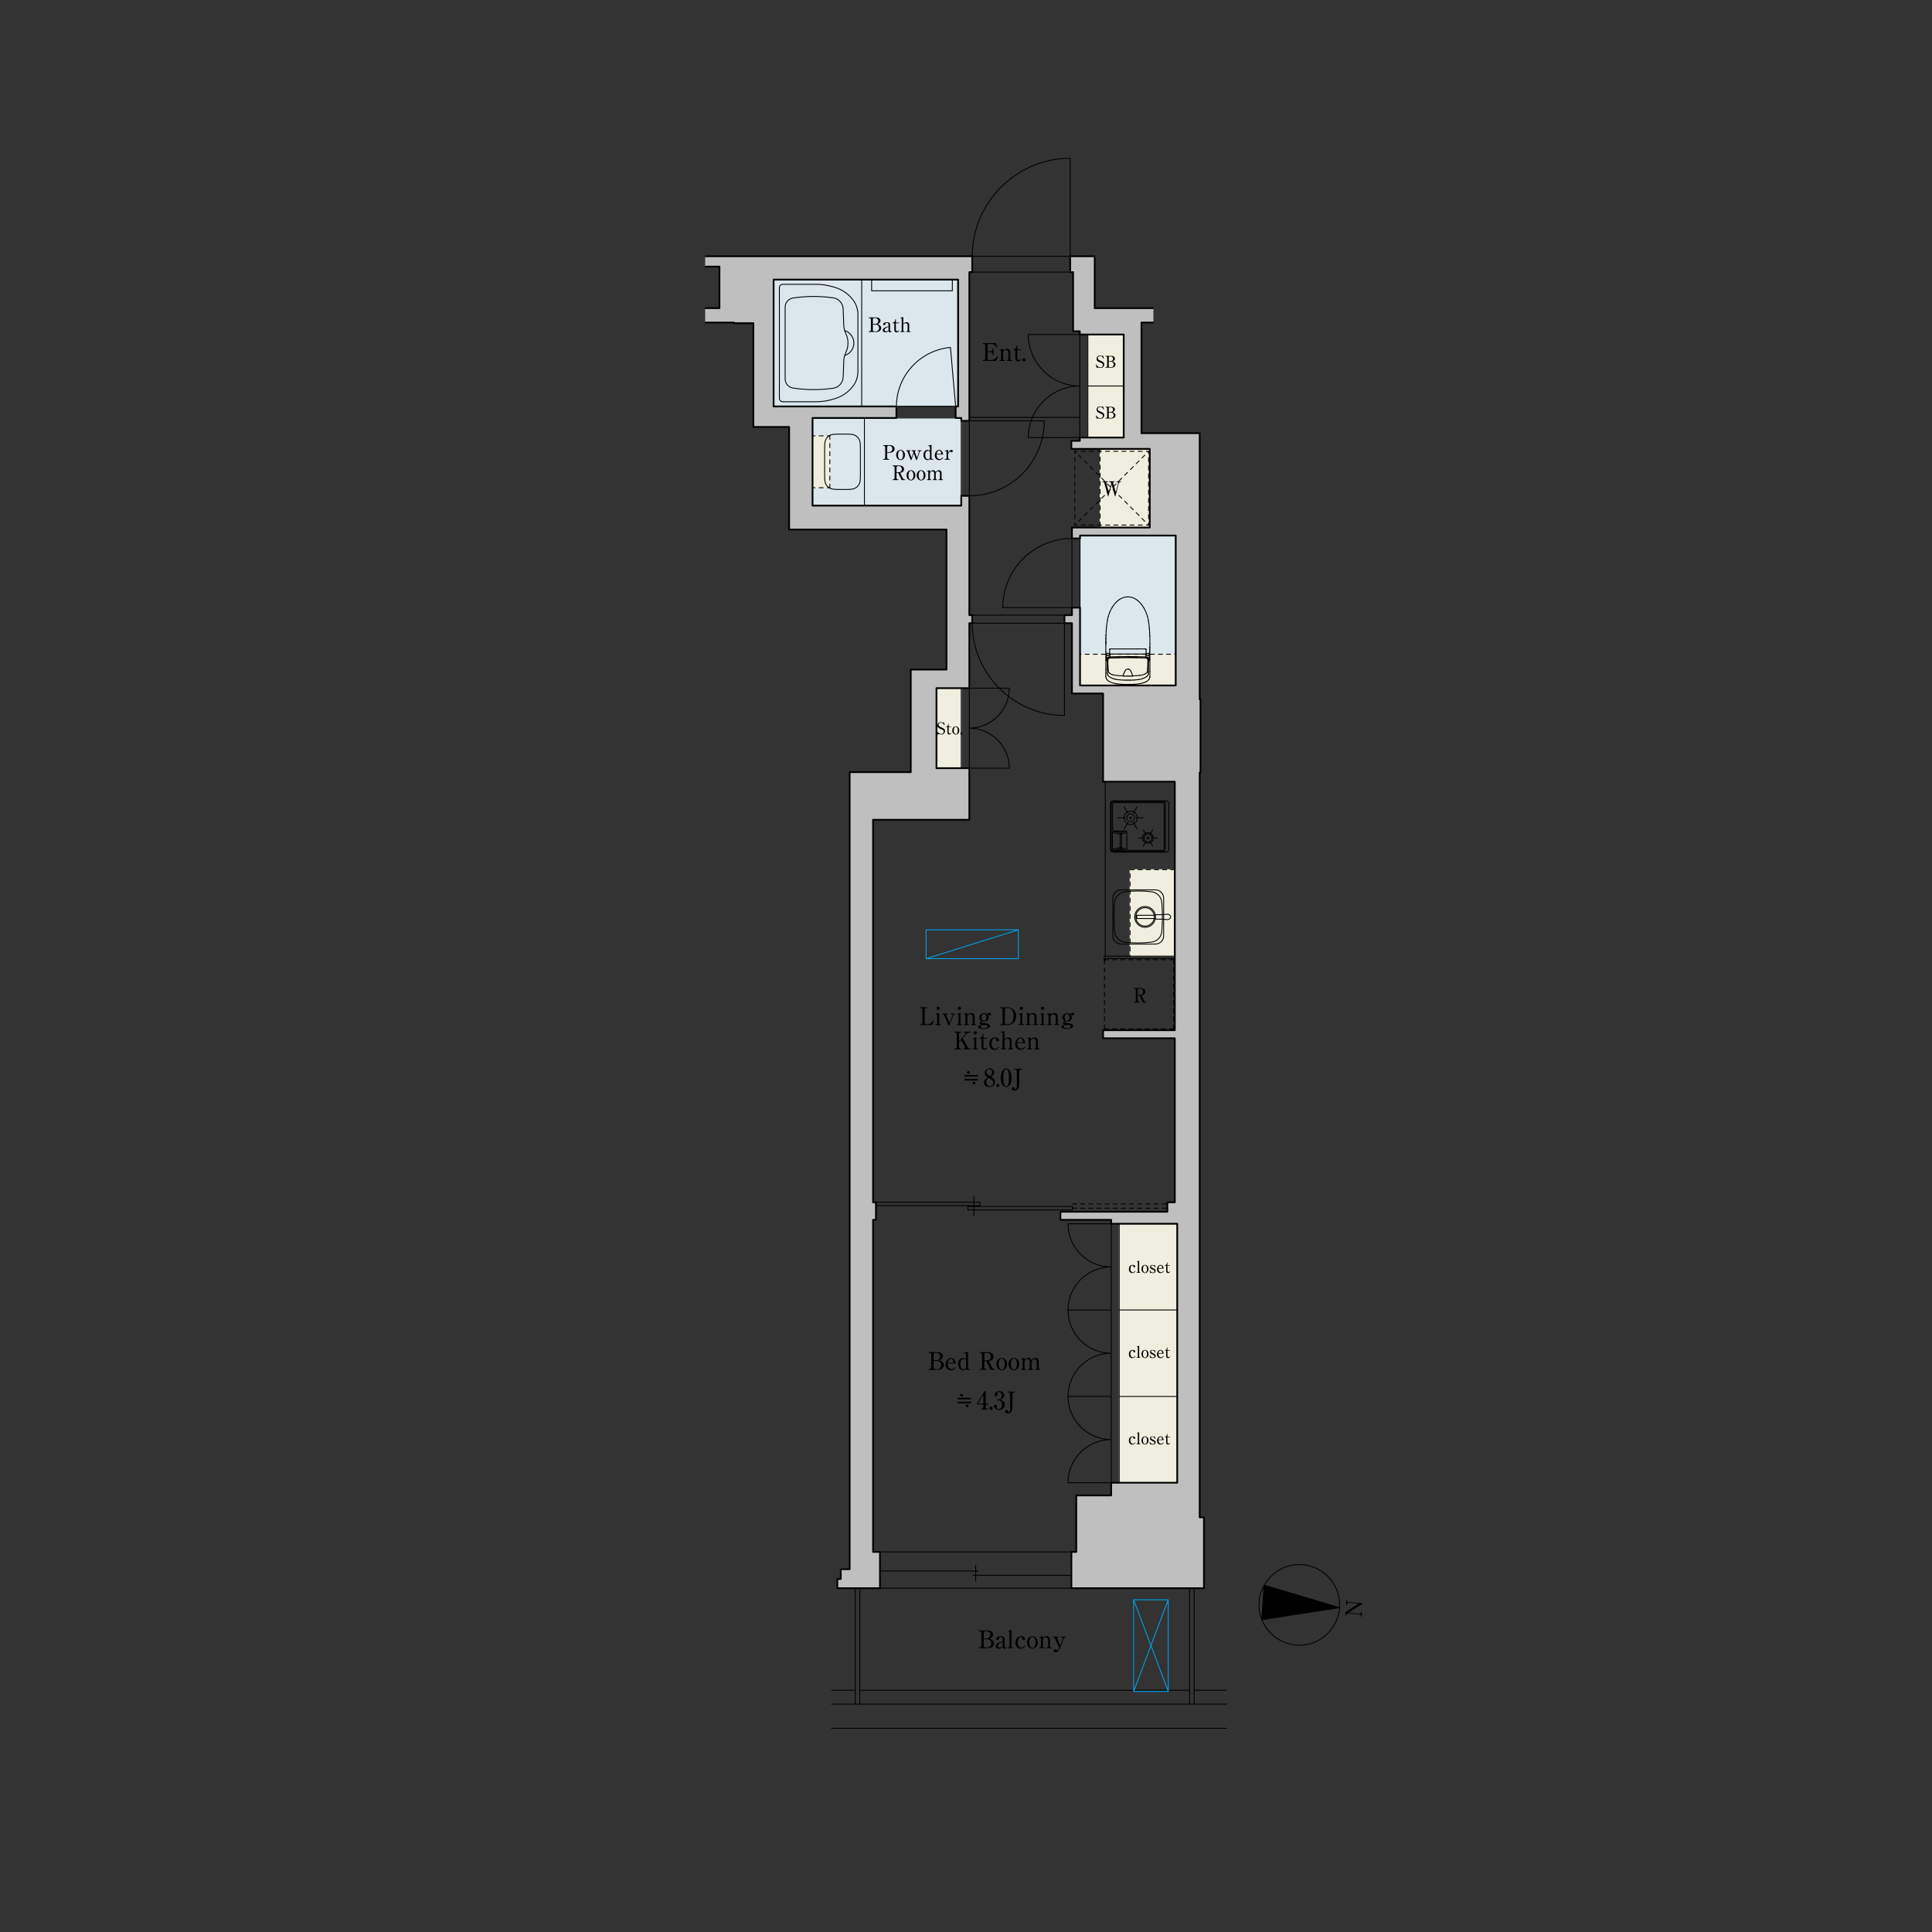 <?xml version="1.0" encoding="UTF-8"?>
<svg id="a" data-name="間取り" xmlns="http://www.w3.org/2000/svg" xmlns:xlink="http://www.w3.org/1999/xlink" viewBox="0 0 950 950">
  <rect x="0" y="0" width="950" height="950" fill="#333333" stroke="none"/>
  <defs>
    <style>
      .c {
        stroke-dashoffset: 0px;
      }

      .c, .d, .e, .f, .g, .h, .i, .j, .k, .l, .m, .n, .o, .p, .q, .r {
        fill: none;
      }

      .c, .d, .e, .f, .h, .i, .k, .l, .m, .n, .o, .p, .q, .r {
        stroke-linecap: round;
        stroke-linejoin: round;
      }

      .c, .d, .e, .f, .h, .i, .k, .l, .m, .n, .o, .q, .r {
        stroke-width: .43px;
      }

      .c, .d, .e, .h, .i, .k, .l, .m, .n, .p {
        stroke: #000;
      }

      .c, .e, .h, .i, .k, .l, .m, .n {
        stroke-dasharray: 2 2;
      }

      .e {
        stroke-dashoffset: .86px;
      }

      .f {
        stroke: #00a0e9;
      }

      .h {
        stroke-dashoffset: .24px;
      }

      .i {
        stroke-dashoffset: 1.47px;
      }

      .s {
        clip-path: url(#b);
      }

      .j {
        clip-rule: evenodd;
      }

      .k {
        stroke-dashoffset: 1.34px;
      }

      .l {
        stroke-dashoffset: 2px;
      }

      .m {
        stroke-dashoffset: .75px;
      }

      .o {
        stroke: #efeedf;
      }

      .t, .u {
        fill-rule: evenodd;
      }

      .p {
        stroke-width: .86px;
      }

      .q {
        stroke: #dbe7ed;
      }

      .v {
        fill: #efeedf;
      }

      .w {
        fill: #dbe7ed;
      }

      .u {
        fill: #bfbfbf;
      }

      .r {
        stroke: #bfbfbf;
      }
    </style>
    <clipPath id="b">
      <polyline class="j" points="659.83 794.75 660.39 786.42 671.37 787.17 670.8 795.49 659.83 794.75"/>
    </clipPath>
  </defs>
  <g>
    <rect class="w" x="380.4" y="137.49" width="90.71" height="62.36"/>
    <rect class="q" x="380.4" y="137.49" width="90.71" height="62.36"/>
    <rect class="w" x="399.54" y="205.52" width="73.13" height="43.09"/>
    <rect class="q" x="399.54" y="205.52" width="73.13" height="43.09"/>
    <rect class="w" x="531.07" y="263.35" width="47.06" height="73.7"/>
    <rect class="q" x="531.07" y="263.35" width="47.06" height="73.7"/>
    <rect class="v" x="531.07" y="321.69" width="47.06" height="15.36"/>
    <rect class="o" x="531.07" y="321.69" width="47.06" height="15.36"/>
    <rect class="v" x="540.93" y="220.72" width="24.43" height="38.66"/>
    <rect class="o" x="540.93" y="220.72" width="24.43" height="38.66"/>
    <rect class="v" x="460.48" y="338.38" width="12.19" height="39.34"/>
    <rect class="o" x="460.48" y="338.38" width="12.19" height="39.34"/>
    <rect class="v" x="534.92" y="164.48" width="17.63" height="50.68"/>
    <rect class="o" x="534.92" y="164.48" width="17.63" height="50.68"/>
    <rect class="v" x="550.34" y="601.75" width="28.52" height="127.33"/>
    <rect class="o" x="550.34" y="601.75" width="28.52" height="127.33"/>
    <rect class="v" x="399.54" y="214.31" width="8.5" height="25.51"/>
    <rect class="o" x="399.54" y="214.31" width="8.5" height="25.51"/>
    <rect class="v" x="555.67" y="427.65" width="22" height="42.52"/>
    <rect class="o" x="555.67" y="427.65" width="22" height="42.52"/>
    <polyline class="u" points="592.01 780.95 592.01 746.09 589.91 746.09 589.91 379.85 590.31 379.85 590.31 343.85 589.91 343.85 589.91 213.01 561.28 213.01 561.28 158.61 566.95 158.61 566.95 151.52 538.29 151.52 538.29 126.01 526.25 126.01 526.25 133.81 527.66 133.81 527.66 162.89 530.95 162.89 530.95 164.48 552.55 164.48 552.55 215.16 530.95 215.16 530.95 216.75 526.81 216.75 526.81 220.72 565.36 220.72 565.36 259.38 527.1 259.38 527.1 264.77 531.07 264.77 531.07 263.35 578.12 263.35 578.12 337.05 531.07 337.05 531.07 298.78 527.1 298.78 527.1 302.47 523.41 302.47 523.41 306.44 527.1 306.44 527.1 341.02 542.4 341.02 542.4 384.39 577.67 384.39 577.67 506.56 542.4 506.56 542.4 510.53 577.67 510.53 577.67 591.2 574.01 591.2 574.01 595.85 521.43 595.85 521.43 599.82 546.37 599.82 546.37 601.75 578.86 601.75 578.86 729.08 546.37 729.08 546.37 735.32 529.22 735.32 529.22 763.1 526.81 763.1 526.81 780.95 592.01 780.95"/>
    <polygon class="r" points="592.01 780.95 592.01 746.09 589.91 746.09 589.91 379.85 590.31 379.85 590.31 343.85 589.91 343.85 589.91 213.01 561.28 213.01 561.28 158.61 566.95 158.61 566.95 151.52 538.29 151.52 538.29 126.01 526.25 126.01 526.25 133.81 527.66 133.81 527.66 162.89 530.95 162.89 530.95 164.48 552.55 164.48 552.55 215.16 530.95 215.16 530.95 216.75 526.81 216.75 526.81 220.72 565.36 220.72 565.36 259.38 527.1 259.38 527.1 264.77 531.07 264.77 531.07 263.35 578.12 263.35 578.12 337.05 531.07 337.05 531.07 298.78 527.1 298.78 527.1 302.47 523.41 302.47 523.41 306.44 527.1 306.44 527.1 341.02 542.4 341.02 542.4 384.39 577.67 384.39 577.67 506.56 542.4 506.56 542.4 510.53 577.67 510.53 577.67 591.2 574.01 591.2 574.01 595.85 521.43 595.85 521.43 599.82 546.37 599.82 546.37 601.75 578.86 601.75 578.86 729.08 546.37 729.08 546.37 735.32 529.22 735.32 529.22 763.1 526.81 763.1 526.81 780.95 592.01 780.95 592.01 780.95"/>
    <polyline class="u" points="346.96 131.11 353.76 131.11 353.76 151.52 346.96 151.52 346.96 158.61 360.84 158.61 360.84 158.92 370.45 158.92 370.45 209.94 388.03 209.94 388.03 260.4 465.42 260.4 465.42 329.23 447.84 329.23 447.84 379.68 417.79 379.68 417.79 771.6 413.43 771.6 413.43 776.42 411.73 776.42 411.73 780.95 432.7 780.95 432.7 763.1 429.3 763.1 429.3 599.82 430.72 599.82 430.72 591.2 429.3 591.2 429.3 403.1 476.64 403.1 476.64 377.73 460.48 377.73 460.48 338.38 476.64 338.38 476.64 306.44 478.06 306.44 478.06 302.47 476.64 302.47 476.64 243.79 472.67 243.79 472.67 248.61 399.54 248.61 399.54 205.52 440.78 205.52 440.78 199.85 380.4 199.85 380.4 137.49 471.11 137.49 471.11 199.85 469.89 199.85 469.89 205.52 472.67 205.52 472.67 206.94 476.64 206.94 476.64 133.81 478.06 133.81 478.06 126.01 346.96 126.01 346.96 131.11"/>
    <polygon class="r" points="346.96 131.11 353.76 131.11 353.76 151.52 346.96 151.52 346.96 158.61 360.84 158.61 360.84 158.92 370.45 158.92 370.45 209.94 388.03 209.94 388.03 260.4 465.42 260.4 465.42 329.23 447.84 329.23 447.84 379.68 417.79 379.68 417.79 771.6 413.43 771.6 413.43 776.42 411.73 776.42 411.73 780.95 432.7 780.95 432.7 763.1 429.3 763.1 429.3 599.82 430.72 599.82 430.72 591.2 429.3 591.2 429.3 403.1 476.64 403.1 476.64 377.73 460.48 377.73 460.48 338.38 476.64 338.38 476.64 306.44 478.06 306.44 478.06 302.47 476.64 302.47 476.64 243.79 472.67 243.79 472.67 248.61 399.54 248.61 399.54 205.52 440.78 205.52 440.78 199.85 380.4 199.85 380.4 137.49 471.11 137.49 471.11 199.85 469.89 199.85 469.89 205.52 472.67 205.52 472.67 206.94 476.64 206.94 476.64 133.81 478.06 133.81 478.06 126.01 346.96 126.01 346.96 131.11 346.96 131.11"/>
    <path class="p" d="M531.07,264.77h-3.97M526.81,780.95v-17.86M531.07,337.05v-38.27M527.1,298.78h3.97M527.66,133.81h-1.42M526.25,133.81v-7.8M478.06,133.81h-1.42M478.06,126.01v7.8M527.1,306.44h-3.69M523.41,302.47v3.97M523.41,302.47h3.69M478.06,306.44v-3.97M432.7,780.95v-17.86M527.1,302.47v-3.68M574.01,595.85v-4.65M574.01,595.85h-52.58M546.37,599.82h-24.94M521.43,599.82v-3.97M429.3,599.82h1.42M430.72,599.82v-8.62M429.3,591.2h1.42M476.64,306.44h1.42M526.81,763.1h2.41M546.37,601.75v-1.93M574.01,591.2h3.66M476.64,302.47h1.42M527.1,259.38v5.39M531.07,263.35v1.42M469.89,205.52h2.78M399.54,248.61v-43.09M469.89,205.52v-5.67M471.11,199.85v-62.36M471.11,137.49h-90.71M380.4,137.49v62.36M380.4,199.85h60.38M440.78,199.85v5.67M546.37,601.75h32.48M577.67,591.2v-80.67M577.67,506.56h-35.26M542.4,510.53v-3.97M577.67,510.53h-35.26M577.67,506.56v-122.17M440.78,205.52h-41.24M471.11,199.85h-1.22M370.45,158.92v51.02M353.76,131.11v20.41M538.29,151.52v-25.51M561.28,158.61h5.67M566.95,151.52h-28.66M360.84,158.61v.31M370.45,158.92h-9.61M561.28,158.61v54.4M526.25,126.01h12.05M360.84,158.61h-13.89M353.76,151.52h-6.8M353.76,131.11h-6.8M346.96,126.01h131.1M388.03,209.94v50.46M465.42,260.4h-77.39M589.91,343.85v-130.85M589.91,213.01h-28.63M590.31,343.85h-.4M590.31,379.85h-.4M590.31,343.85v36M589.91,746.09v-366.24M589.91,746.09h2.1M592.01,780.95v-34.86M429.3,599.82v163.28M432.7,763.1h-3.4M546.37,735.32h-17.15M529.22,763.1v-27.78M411.73,776.42v4.53M413.43,771.6v4.82M411.73,776.42h1.7M417.79,771.6h-4.37M411.73,780.95h20.98M526.81,780.95h65.2M577.67,384.39h-35.26M542.4,384.39v-43.37M472.67,243.79v4.82M472.67,248.61h-73.13M476.64,338.38v-31.95M476.64,377.73v25.37M476.64,302.47v-58.68M465.42,260.4v68.83M465.42,329.23h-17.57M447.84,329.23v50.46M542.4,341.02h-15.31M578.12,337.05h-47.05M527.1,341.02v-34.58M565.36,220.72v38.66M578.12,337.05v-73.7M578.12,263.35h-47.05M565.36,259.38h-38.27M530.95,216.75h-4.14M526.81,220.72v-3.97M565.36,220.72h-38.55M388.03,209.94h-17.57M417.79,771.6v-391.92M447.84,379.68h-30.05M429.3,591.2v-188.1M476.64,403.1h-47.34M578.86,601.75v127.33M546.37,729.08h32.48M546.37,729.08v6.24M476.64,206.94h-3.97M476.64,243.79h-3.97M472.67,205.52v1.42M476.64,133.81v73.13M530.95,164.48h21.6M552.55,164.48v50.68M530.95,164.48v-1.59M530.95,162.89h-3.29M527.66,162.89v-29.08M530.95,215.16v1.59M530.95,215.16h21.6M476.64,338.38h-16.16M460.48,338.38v39.35M476.64,377.73h-16.16"/>
    <path class="d" d="M603.04,849.84h-194.15M603.04,837.93h-194.15M420.51,831.13h-11.62M584.92,831.13h-162.14M587.19,831.13h15.85"/>
    <line class="n" x1="577.1" y1="505.94" x2="577.1" y2="471.92"/>
    <line class="d" x1="577.1" y1="472.4" x2="577.1" y2="471.92"/>
    <line class="n" x1="577.1" y1="505.94" x2="543.08" y2="505.94"/>
    <line class="d" x1="543.56" y1="505.94" x2="543.08" y2="505.94"/>
    <line class="n" x1="577.1" y1="471.92" x2="543.08" y2="471.92"/>
    <line class="d" x1="543.56" y1="471.92" x2="543.08" y2="471.92"/>
    <line class="n" x1="543.08" y1="505.94" x2="543.08" y2="471.92"/>
    <line class="d" x1="543.08" y1="472.4" x2="543.08" y2="471.92"/>
    <path class="e" d="M564.8,221.91v36.28M528.51,221.91h36.28M564.8,258.19h-36.28"/>
    <path class="k" d="M564.8,221.91l-36.28,36.28M528.51,221.91l36.28,36.28"/>
    <line class="e" x1="528.51" y1="221.91" x2="528.51" y2="258.19"/>
    <path class="d" d="M467.36,170.85l2.54,29M440.78,199.85h29.11v5.67h-29.11v-5.67ZM467.36,170.85h0c-14.96,1.31-26.57,13.99-26.57,29M478.06,302.47v3.97h45.35v-3.97h-45.35ZM523.41,351.79v-45.36M478.06,306.44h0c0,24.88,20.47,45.36,45.35,45.36M543.75,329.04v-.47M543.75,331v1.51M552.65,319.08h-6.46M545.57,322.05h-.54M559.27,319.08h-6.62M563.55,319.35v2.69M565.4,324.24h-.13M543.75,328.57v-.47M543.75,328.1v-.47M546.01,319.08h.09M544.03,322.1h.98M565.42,316.85v.15M565.37,324.23h0M543.77,316.7v.64M563.27,319.08h-.18M563.55,321.6h-17.92M543.77,316.44v.26M564.74,330.86v-.56M544.44,329.19v-.56M545.63,319.35v2.64M565.42,316.7v.15M544.44,328.63v-.56M565.42,317.14v.15M565.4,318.2h-.06M565.39,318.21h-.06M543.78,316.33v.04M565.42,317.44v.15M565.43,330.86v-.82M565.26,323.86v.21M565.42,318.03v.15M565.4,324.23h-.13M565.42,317.58v.15M544.44,329.75v-.56M544.93,329.62v-.06M544.45,330.86v-.56M565.43,331.69v-.83M543.79,314.12l-.02,2.26M565.42,317.29v.15M565.42,317.88v.15M544.44,327.52v-.56M565.3,324.23h0M565.42,316.99v.15M544.92,329.46v-.06M544.94,329.73v-.06M543.76,323.13l.03-2.26M544.94,329.78v-.05M565.43,332.51v-.82M565.36,318.21h0M544.93,329.51v-.06M544.93,329.56v-.05M565.16,322.1h-1.55M564.24,329.83v-.05M545.92,319.08h.09M544.45,330.31v-.56M544.94,329.67v-.05M565.42,317.73v.15M543.75,327.63v-3.3M544.44,328.07v-.56M546.1,319.08h.09M544.94,329.83v-.05M544.08,324.28h0c.02.12.04.24.06.36M561.87,331.85h0c.12-.03.24-.06.35-.1M563.24,323.57l-4.32-.11M554.59,322.83l-4.4.04M565.1,321.38h0s-.03-.05-.05-.06M545.23,323.7h0c-.08.04-.15.1-.21.17M550.27,323.46l-4.32.11M565.15,323.75h0c.01-.24.02-.47.02-.71M564.93,324.98h0c.05-.11.09-.23.12-.34M545.03,323.87h0c-.07.09-.13.2-.16.31M565.17,323.04v-.71M545.86,323.18h0s0-.04,0-.05M550.2,322.86l-4.39.12M564.75,325.28h0s.06-.1.09-.15M564.07,330.49h0c.07-.11.11-.23.14-.35M565.11,324.28h0c0-.11,0-.21-.02-.32M544.18,323.66h0c-.05.1-.08.2-.09.3M547.32,331.85h0c.12.03.24.06.36.08M563.55,321.08h0s0,.06.01.09M564.8,321.27h-.57M565.13,324.02h0c0-.09.01-.18.02-.26M557.01,332.31h.42M564.16,323.87h0c-.06-.07-.13-.12-.21-.17M565.15,322.06h0s0,0,0,.01M565.15,322.07h0s0,0,0,.01M544.04,322.07h0s0,0,0-.01M564.7,323.31h0c-.13-.09-.27-.16-.42-.21M561.51,331.94h0c.12-.03.24-.06.36-.08M563.38,322.98h0s-.03.04-.04.07M545.77,322.85h0s0,.03,0,.05M544.26,324.98h0c.02.05.05.1.08.15M544.03,322.09h0s0,0,0-.01M544.77,325.3l.06,2M563.84,330.8h0c.09-.09.16-.19.23-.3M543.87,311.84h0c-.02.24-.04.48-.05.72M564.26,329.54v-.25M545.56,321.24h0s.05-.04.05-.07M562.22,331.75h0c.24-.07.47-.17.69-.28M545.35,330.8h0s.09.1.14.14M563.47,323.58h0c-.08,0-.15,0-.23,0M563.95,323.7h0c-.08-.04-.17-.07-.25-.09M544.08,321.38h0s-.03.1-.03.15M565.05,321.31h0s-.05-.03-.08-.04M563.41,322.85h0c.01-.11.02-.23.03-.34M545.87,323.23h0s0,.06,0,.09M564.23,329.99h0c0-.05,0-.1.01-.15M544.03,322.09h0s0,0,0,0M544.34,325.13h0c.03.05.06.1.09.15M544.39,321.27h-.09M563.44,322.51v-.49M545.75,322.51h0c0,.11.01.23.03.34M545.95,323.57h0c-.08,0-.15,0-.23,0M563.31,323.32h0s0-.06,0-.09M544.13,321.32h0s-.04.04-.05.06M563.63,321.25h0s.01,0,.02,0M565.14,321.87h0c0,.06,0,.12,0,.19M563.35,323.05h0s-.01.05-.02.08M544.91,323.1h0c-.15.05-.29.12-.42.21M544.04,322.06h0c0-.06.01-.12.01-.19M564.23,321.26h-.57M544.95,321.26h-.57M545.54,321.25h0s.01,0,.02,0M544.83,327.29h0c.02.66.05,1.33.08,1.99M546.97,331.75h0c.12.04.23.07.35.1M544.92,329.29v.06M553.23,329.83h0c-.09.17-.17.34-.25.51M543.8,314.1h0s0,0,0,.02M556.08,336.52h0c.58-.01,1.16-.04,1.74-.07M565.16,322.1h0s.01,0,.02,0M563.55,322.04h0s.03.06.06.06M543.84,312.48h0s0,.02-.01.02M545.58,322.05h0s.01,0,.02,0M553.57,329.4h0c-.14.12-.25.27-.34.43M565.38,324.23h0s0,0-.01,0M544.55,334.46h0c.2.21.42.39.67.54M563.45,322.02h0s0,.04.02.06M545.01,322.1h0s.05-.02.06-.05M564.42,332.03h0c.1-.15.17-.31.23-.48M543.8,314.16v-.02M565.26,324.07v.08M565.19,322.32v.02M545.1,323.55h0c-.12.06-.23.15-.32.25M552.24,332.4h0M564.8,322.18h0c-.2,0-.4-.01-.59-.01M545.6,322.05h0s.01,0,.02-.01M545.63,322.02h0s0-.01,0-.02M565.24,321.92h0s0-.03,0-.05M545.67,322.12h0s.03-.03.04-.04M556.96,332.39h0s0,0,0,0M563.47,319.17h0s0,0,0,0M544.56,331.61h0c.06.17.15.33.25.48M544.39,322.18h-.12M556.1,332.43h.27M555.34,336.54h.74M556.65,332.42h-.28M561.11,336.05h0c.52-.11,1.03-.25,1.53-.43M565.26,323.24v.13M556.97,332.38h0s0,0,0,0M553.97,332.44h.62M543.94,321.81v.05M545.88,333.04h0c.25.15.51.28.78.38M563.7,323.44h0c-.14-.01-.27-.03-.41-.03M543.78,316.42h0M556.01,334.43h0c.55-.01,1.1-.03,1.65-.06M543.8,313.31v.74M543.99,322.34v-.02M543.92,321.36v.23M563.97,332.56h0c.17-.15.32-.33.45-.52M563.29,323.41l-4.35-.11M543.8,314.12h0s0-.03,0-.04M554.59,334.44h.71M545.57,322.16h.02M563.59,322.15h0s.01,0,.02,0M543.8,314.17v1.08M557.01,332.33h0s0,0,0-.01M565.42,332.78h0c0-.09.01-.18.01-.27M565.12,322.22h0s-.06-.02-.09-.03M565.19,322.32v-.02M544.45,324.71h0c-.01.19-.02.38-.02.57M549.88,334.23h0c.55.06,1.1.11,1.64.14M563.57,322.15h0s.01,0,.02,0M556.99,332.37h0s0,0,0-.01M565.19,322.35h0s0,0,0,0M564.68,305.14h0c-.13-.71-.29-1.41-.49-2.1M565.33,324.24h0s0,0,0,0M543.85,312.46h0s0,.01-.01.02M544.06,322.23h0s-.04.04-.05.06M551.76,332.31h.42M561.17,297.07h0c-.18-.23-.37-.45-.57-.66M564.24,329.78v-.24M560.59,296.41h0c-.2-.21-.4-.42-.61-.62M556.98,332.38h0s0,0,0,0M545.87,323.23h0s0-.04,0-.05M565.37,312.57h0"/>
    <path class="d" d="M544.01,322.29h0s0,0,0,0M558.92,323.46h0c-2.88-.05-5.76-.05-8.65,0M543.98,322.07h0s.01.01.02.02M545.86,323.12h0s-.01-.05-.02-.08M544.06,321.53v.15M562.29,298.64h0c-.34-.55-.71-1.08-1.12-1.57M545.88,323.32h0s0,.06.02.09M552.18,332.29h0s0,.02,0,.04M545.84,323.05h0s-.02-.05-.04-.07M548.92,332.13h0c.42.05.83.08,1.25.11M545.98,335.4h0c.34.15.69.28,1.05.39M556.65,332.42h0c.09,0,.19,0,.28-.02M544.05,321.87v-.19M564.27,329.29h0c.03-.66.06-1.33.08-1.99M555.21,332.44h.62M544.98,330.14h0c.03.12.07.24.14.35M564.09,323.55h0c-.12-.06-.25-.1-.39-.11M543.99,322.35h0s0,0,0,0M544.48,323.31h0c-.13.09-.23.21-.3.35M544.29,321.27h0s-.06,0-.09.01M564.28,323.1h0c-.14-.05-.29-.08-.44-.09M550.17,332.24h0c.53.03,1.06.06,1.58.07M553.85,336.54h.74M565.25,321.87v-.05M565.26,323.61v-.24M543.97,322.04h0s0,.02.01.03M565.03,322.19h0s-.07,0-.11,0M564.75,327.8v-2.51M565.21,322.07h0s0-.02,0-.03M563.54,319.26h0s-.04-.07-.06-.09M544.96,329.99h0c0,.05.01.1.02.15M545.49,323.61h0c-.09.02-.17.05-.25.09M543.99,322.35h0s0,0,0,0h0M549.86,295.21h0c-.23.18-.44.38-.65.58M543.78,316.36h0M565.43,330.04v-5.77M564.74,330.31v-2.51M557,332.29l-.39-.98M545.71,319.17h0s-.06.08-.07.13M565.26,324.22v.02M562.72,319.08h.37M565.26,323.86v-.25M563.46,319.16h0c-.05-.05-.12-.08-.19-.08M544.04,323.75h0c0,.09.01.18.02.26M551.37,336.46h0c.58.03,1.16.06,1.74.07M562.35,319.08h.37M552.49,293.8h0c-.68.21-1.33.51-1.93.9M551.53,334.37h0c.55.03,1.1.05,1.65.06M544.44,326.12v.84M563.49,301h0c-.17-.41-.35-.81-.55-1.21M552.57,331.31l-.39.98M559.27,319.08h3.08M565.26,323.11l.03-2.41M565.29,320.7l.03-2.41M565.42,321.22v-2.98M565.42,324.2v-2.98M544.44,325.29v.84M543.76,317.34v2.89M553.1,336.52h.74M543.78,316.38h0s0,.01,0,.02M565.11,324.28h0c0-.09.02-.18.03-.26M548.02,297.07h0c-.2.25-.4.51-.59.77M565.13,321.68v.19M563.39,322.96h0s0-.01,0-.02M565.42,318.24h0s-.01-.03-.03-.03M564.94,306.87h0c-.07-.58-.16-1.16-.27-1.74M543.8,314.07h0M565.08,333.88h0c.15-.26.26-.54.31-.83M559.55,336.31h0c.53-.06,1.05-.14,1.57-.25M545,303.04h0c-.2.69-.36,1.39-.49,2.1M557.66,334.37h0c.55-.03,1.1-.08,1.64-.14M563.54,322.14h0s.02,0,.03.01M550.24,323.3l-4.35.11M563.62,322.16h.59M552.22,332.39h0s0,0,0,0M565.4,318.2h0s.01,0,.02,0c0,0,0-.01,0-.02M563.55,319.3h0s0-.03-.01-.05M564.73,324.71h0c-.01-.19-.05-.37-.12-.55M565.34,312.48h0s0,0,0-.01M565.31,324.23h0s0,0-.01,0M548.87,336.2h0c.25.04.51.07.77.1M559.33,295.21h0c-.23-.18-.46-.36-.7-.51M543.83,312.51h0s-.01.04-.01.05M546.66,333.42h0c.27.11.54.21.82.3M557,332.35h0s0,0,0,0M548.07,333.89h0c.2.05.4.1.6.14M552.82,332.43h-.28M557.01,332.3h0s0,0,0-.01M565.33,318.18h0s0,.03,0,.04M564.74,330.95v-.09M564.91,322.18h-.11M564.19,303.04h0c-.2-.69-.43-1.37-.7-2.04M544.98,322.17h.59M544.45,331.07h0c0,.18.05.36.11.54M554.59,293.48h0c-.71,0-1.42.11-2.1.32M565.13,321.68v-.15M544.14,324.64h0c.03.12.07.23.12.34M545.52,321.26h-.57M545.8,322.98h0c-.15,0-.3.01-.45.03M562.91,331.47h0c.22-.11.43-.24.63-.4M563.4,322.94h0s0-.03,0-.05M543.82,312.57l-.02.74M563.7,323.61h0c-.08-.02-.15-.03-.23-.03M564.35,327.29l.06-2M563.38,322.98h0s0-.01.01-.02M544,322.33v.71M563.38,322.98l-4.39-.12M565.13,321.53h0c0-.05-.01-.1-.03-.15M564.42,324.88h0c0-.12,0-.24-.02-.35M563.32,323.18h0s0,.03,0,.05M544.05,324.02h0c0,.09.02.18.03.26M564.4,324.53h0c-.01-.12-.04-.24-.07-.35M558.99,322.86l-4.4-.04M545.78,322.89h0s0,.03,0,.05M545.22,335h0c.24.15.5.29.76.4M564.89,321.27h-.09M564.41,325.24h0c0-.12,0-.24,0-.36M565.26,321.59v-.23M563.65,321.25h0s.01,0,.02,0M563.41,322.89h0s0-.03,0-.05M564.21,330.14h0c.01-.05.02-.1.02-.15M565.04,324.64h0c.03-.12.05-.24.06-.36M563.54,331.07h0c.05-.04.1-.09.15-.13M544.79,324.53h0c-.01.12-.02.24-.02.35M545.52,321.26h0s.01,0,.02,0M544.86,324.18h0c-.03.12-.06.23-.07.35M545.73,322.02v.49M561.81,333.69h0c.28-.09.55-.19.82-.31M545.79,322.96h0s0,.01.01.02M544.77,324.88h0c0,.12,0,.24,0,.36M564.32,324.18h0c-.03-.11-.09-.22-.16-.31M545.49,330.93h0s.1.09.15.13M564.85,325.13h0c.03-.05.06-.1.08-.15M545.65,331.07h0c.19.16.41.29.63.4M545.62,321.17h0s.01-.06.01-.09M563.84,323.01h0c-.15-.02-.3-.03-.45-.03M544.92,329.35v.06M544.01,323.04h0c0,.24.01.47.02.71M544.81,332.09h0c.14.19.3.37.48.53M545.79,322.94h0s0,.01,0,.02M544.95,329.84h0c0,.05,0,.1.01.15M547.68,331.94h0c.41.09.82.15,1.24.19M560.27,332.13h0c.42-.04.83-.11,1.24-.19M563.69,330.93h0s.1-.09.14-.14M564.98,321.28h0s-.06,0-.09,0M556.98,332.37h0s0,0,0,0M546.9,298.64h0c-.23.38-.45.76-.65,1.16M562.64,335.62h0c.34-.12.68-.27,1-.43M560.57,334.03h0c.21-.05.42-.1.62-.15M556.96,332.39h0s0,0,0,0M565.31,311.45v-.39M543.8,314.07h0s0,0,0,0M552.23,332.39h0s0,0,0,0M552.21,332.38h0s0,0,0,0M565.18,322.3h0s0,0,0,0M545.71,322.08h0s.02-.04.02-.06M543.95,321.98h0s0,.04.02.06M559.94,334.14h0c.21-.03.42-.07.63-.12M556.94,332.4h0s0,0,0,0M564.61,324.16h0c-.05-.13-.12-.25-.21-.35M547.03,335.79h0c.36.11.72.2,1.08.27M545.59,322.16h0s.01,0,.02,0M552.18,332.32h0s0,.02.01.03M552.25,332.4h0c.09.01.19.02.28.02M565.4,324.23h0s.01,0,.02,0c0,0,0-.01,0-.02M565.36,312.52h0s0-.02,0-.02M552.22,332.38h0s0,0,0,0M543.78,316.37h0s0,0,0,0M544.14,322.2h0s-.06.01-.08.03M565.25,321.81h0c0-.07,0-.15,0-.23M543.78,316.41h0M563.41,332.97h0c.2-.12.38-.26.56-.42M545.29,332.62h0c.18.15.38.29.59.42M558.94,323.3h0c-2.9-.05-5.8-.05-8.7,0M552.25,332.4h0s0,0,0,0M565.26,324.15h0s0,.05,0,.07M557.01,332.31h0s0,0,0-.01M544.01,322.3v.02M555.83,332.43h.27M565.26,324.23h0s.01,0,.02,0M565.2,309.51l-.07-.88M553.89,334.44h.71M544.45,330.86v.1M543.98,309.6h0c-.02.32-.04.65-.06.98M544.45,330.96h0s0,.07,0,.1M556.95,332.39h0s0,0,0,0M543.75,332.51h0c0,.1,0,.19.01.29M546.25,299.8h0c-.2.39-.39.8-.55,1.21M544.08,333.82h0c.13.23.29.45.48.64M556.61,331.31h0c-.13-.33-.27-.65-.41-.97M544.05,308.63h0c-.03.32-.05.65-.08.98M543.8,314.14h0s0-.01,0-.02M564.75,325.29h0c0-.19,0-.38-.02-.57M548.59,296.41h0c-.2.21-.39.43-.57.66M565.33,318.22v.03M565.17,322.1h0s.01,0,.02,0M557.82,336.46h0c.58-.03,1.15-.08,1.73-.15M543.93,321.59h0c0,.08,0,.15,0,.23M555.11,329.09h0c-.17-.06-.34-.09-.51-.09M565.36,312.52h0s0,0,0,0"/>
    <path class="d" d="M544.78,323.81h0c-.09.11-.16.22-.21.35M543.8,314.16v-.05M559.3,334.23h0c.21-.02.42-.06.64-.09M565,323.66h0c-.07-.14-.17-.26-.3-.35M564.4,323.81h0c-.09-.11-.2-.19-.32-.25M553.08,332.43h.27M544.57,324.16h0c-.07.18-.11.36-.12.55M561.19,333.87h0c.21-.06.41-.12.61-.19M565.26,323.11v.13M565.37,312.56h0s0-.02,0-.02M544,322.09h0s.01,0,.02,0M543.89,311.21l-.02.63M565.33,318.25v.03M553.18,334.43h.71M565.19,322.09h0s.01-.01.02-.02M550.56,294.7h0c-.24.16-.48.33-.71.51M544.51,305.13h0c-.11.58-.2,1.16-.27,1.74M549.64,336.31h0c.57.07,1.15.12,1.73.15M562.63,333.38h0c.27-.11.53-.25.78-.4M565.29,311.06v-.34M543.76,332.79h0c0,.09.02.19.04.28M552.2,332.37h0s0,0,0,0M545.61,322.15h0s.02,0,.03-.01M556.93,332.4h0s0,0,0,0M545.71,319.17h0s0,0,0,0M549.27,334.15h0c.2.03.41.06.61.08M565.28,310.73l-.02-.33M565.4,314.12v-.78M552.82,332.43h.27M565.22,322.04h0s.01-.04.02-.06M565.13,308.63h0c-.05-.59-.11-1.17-.19-1.75M555.56,329.35h0c-.14-.11-.29-.2-.45-.26M565.15,322.1h0s0,0,0,0M545.35,323.01h0c-.15.01-.3.05-.44.09M545.72,323.58h0c-.08,0-.15.01-.23.03M563.55,319.35h0s0-.03,0-.05M557.43,332.31h0c.53-.01,1.06-.04,1.58-.07M545.7,301h0c-.27.66-.51,1.34-.7,2.03M565.36,312.53h0M563.51,322.12h0s.02.01.03.02M545.12,330.49h0c.07.11.14.21.23.3M545.72,319.16h0s0,0,0,0M544.1,323.96h0c-.01.11-.02.21-.02.32M554.05,329.11h0c-.17.07-.34.17-.48.29M558.62,294.7h0c-.6-.39-1.25-.69-1.93-.9M563.33,323.12h0s0,.03,0,.05M565.2,322.36h0s0,0,0,0h0M545.9,323.41h0c-.14,0-.27.02-.41.03M563.29,323.41h0s.02-.06.02-.09M559.01,332.24h0c.42-.03.84-.06,1.25-.11M546.27,331.47h0c.22.11.45.21.69.28M556.2,330.34h0c-.08-.18-.17-.36-.26-.54M549.2,295.78h0c-.21.2-.42.41-.61.62M565.42,315.63v-1.07M565.09,323.96h0c-.01-.1-.04-.21-.09-.3M543.82,312.56h0s0,0,0,0M563.57,321.17h0s.03.06.05.07M545.64,322.14h0s.02,0,.03-.02M565.39,333.05h0c.01-.09.03-.18.03-.27M565.23,321.98h0s0-.04,0-.06M544.2,321.28h0s-.05.02-.07.04M545.64,319.3h0s0,.03,0,.05M554.59,336.54h.74M544.24,306.87h0c-.07.58-.13,1.17-.19,1.75M559.98,295.78h0c-.21-.2-.43-.39-.65-.58M563.47,322.08h0s.02.03.04.04M544.01,322.1h0s.01,0,.02,0M548.11,336.06h0c.25.06.51.1.76.14M557,332.36h0s0,0,0,0M545.49,323.44h0c-.14.02-.27.06-.39.11M553.35,332.43h.62M545.92,319.08h0c-.07,0-.14.03-.19.08M565.42,316.7v-1.07M564.74,331.04h0s0-.06,0-.09M565.36,318.21h0s0,0,.01,0M552.2,332.37h0s0,0,0,0M554.59,329h0c-.19,0-.37.04-.55.1M564.64,331.56h0c.05-.17.08-.34.09-.52M565.39,313.34l-.02-.78M565.33,324.23h0s0,0,0,0M565.35,312.49h0s0,0,0,0M562.94,299.8h0c-.2-.39-.42-.78-.65-1.16M565.27,324.24h0v.02M543.94,321.87h0s0,.03,0,.05M545.62,322.03h0s0,0,0,0M556.69,293.8h0c-.68-.21-1.39-.32-2.1-.32M565.33,312.46h0c0-.2,0-.39-.01-.59M555.3,334.44h.71M544.98,322.17h0c-.2,0-.39,0-.59.01M563.64,335.19h0c.32-.17.62-.37.88-.62M552.19,332.36h0s0,0,0,0M547.48,333.72h0c.2.06.39.12.59.18M565.18,322.29h0s-.03-.06-.06-.07M543.94,321.92h0s0,.04,0,.06M543.8,333.08h0c.05.26.14.51.27.75M552.19,332.36h0s0,0,0,0M543.92,310.58l-.03.63M543.78,314.05h0s0,.02.02.03M565.26,310.39h0c-.02-.3-.04-.59-.06-.88M554.59,332.44h.62M548.67,334.04h0c.2.04.4.08.61.11M555.94,329.8h0c-.09-.17-.22-.33-.37-.45M565.35,312.49h0s0,0,0,0M565.43,324.27h0s-.01-.03-.03-.03M565.32,311.84v-.39M543.78,316.42h0s-.02.02-.02.03M544.27,322.18h0s-.08,0-.12.01M564.52,334.57h0c.22-.21.4-.44.56-.69M547.43,297.83h0c-.19.26-.36.53-.53.81M557,332.34h0s0,0,0-.01M552.99,330.34h0c-.14.32-.28.64-.41.97M543.79,315.25v1.08M543.76,324.33v-1.2M543.75,331v-1.96M565.41,314.57v-.45M543.78,320.88l-.02-.64M531.07,264.77h-3.97v34.02h3.97v-34.02h0ZM493.08,298.78h34.02M527.1,264.77h0c-9.02,0-17.68,3.59-24.05,9.96-6.38,6.38-9.96,15.03-9.96,24.05"/>
    <line class="i" x1="578.12" y1="321.69" x2="531.07" y2="321.69"/>
    <path class="d" d="M430.72,591.15h51.17v1.7h-51.17v-1.7ZM475.93,593.25h51.45v1.7h-51.45v-1.7ZM478.91,597.78v-9.47"/>
    <line class="n" x1="527.38" y1="594.09" x2="574.01" y2="594.09"/>
    <line class="d" x1="573.53" y1="594.09" x2="574.01" y2="594.09"/>
    <line class="n" x1="527.38" y1="592" x2="574.01" y2="592"/>
    <path class="d" d="M573.53,592h.48M526.81,763.1h-94.11M432.7,780.95h94.11M432.7,772.51h48.33M526.81,774.61h-48.33M479.76,777.44v-7.77M478.06,126.01h48.19v7.8h-48.19v-7.8ZM526.25,77.82v48.19M526.25,77.82h0c-26.44,0-48.19,21.75-48.19,48.19M422.78,780.95v56.98M420.51,780.95v56.98M471.11,137.49h-90.71M468.28,137.49h-39.69M468.28,142.99v-5.5M428.59,137.49v5.5M428.59,142.99h39.69M414.58,151.74h0c-.16-2.66-2.16-4.86-4.79-5.27M409.78,146.47h0c-6.59-.96-13.28-.93-19.86.08M389.92,146.54h0c-2.21.34-3.85,2.25-3.85,4.48M386.07,151.02v35.29M415.96,173.19h0c1.35-2.86,1.35-6.17,0-9.03M421.85,182.7v-28.06M383.24,195.86v-54.37M415.65,174.69h0c2.53-.92,4.22-3.33,4.22-6.02s-1.69-5.1-4.22-6.02M414.87,159.59h0c.04,1.58.41,3.13,1.08,4.56M414.87,159.59h0c-.06-2.62-.16-5.24-.3-7.86M421.85,154.64h0c0-2.57-.83-5.07-2.37-7.13M419.48,147.51h0c-2.26-2.98-5.42-5.16-9.01-6.22M410.46,141.3h0c-3-1-6.15-1.51-9.31-1.51M401.15,139.79h-16.21M384.94,139.79h0c-.93,0-1.7.77-1.7,1.7M409.78,190.88h0c2.63-.41,4.64-2.61,4.79-5.27M389.92,190.8h0c6.58,1.01,13.27,1.04,19.86.08M386.07,186.32h0c0,2.23,1.65,4.15,3.85,4.48M415.96,173.19h0c-.68,1.43-1.04,2.98-1.08,4.56M414.58,185.61h0c.14-2.62.23-5.24.3-7.86M419.48,189.83h0c1.54-2.06,2.37-4.56,2.37-7.13M410.46,196.05h0c3.59-1.06,6.75-3.24,9.01-6.22M401.15,197.56h0c3.16,0,6.31-.51,9.31-1.51M401.15,197.56h-16.21M383.24,195.86h0c0,.45.18.88.5,1.2.32.32.75.5,1.2.5M380.4,137.49v62.36M471.11,199.85v-62.36M380.4,199.85h90.71M423.72,199.85v-62.36M578.86,644.15h-28.52"/>
    <line class="n" x1="540.93" y1="220.72" x2="540.93" y2="259.38"/>
    <path class="d" d="M540.93,258.9v.48M425.05,248.61v-43.09M550.34,729.08h-3.97v-127.33h3.97v127.33h0ZM525.15,601.75h21.22M525.15,601.75h0c0,5.63,2.24,11.03,6.22,15.01,3.98,3.98,9.38,6.22,15.01,6.22M525.15,644.19h21.22M546.37,622.97h0c-5.63,0-11.03,2.24-15.01,6.22-3.98,3.98-6.22,9.38-6.22,15M525.15,644.19h21.22M525.15,644.19h0c0,5.63,2.24,11.03,6.22,15.01,3.98,3.98,9.38,6.22,15.01,6.22M525.15,686.64h21.22M546.37,665.42h0c-5.63,0-11.03,2.24-15.01,6.22-3.98,3.98-6.22,9.38-6.22,15M525.15,686.64h21.22M525.15,686.64h0c0,5.63,2.24,11.03,6.22,15.01,3.98,3.98,9.38,6.22,15.01,6.22M525.15,729.08h21.22M546.37,707.86h0c-5.63,0-11.03,2.24-15.01,6.22-3.98,3.98-6.22,9.38-6.22,15M578.86,686.67h-28.52M472.67,243.79h3.97v-36.85h-3.97v36.85h0ZM513.49,206.94h-36.85M476.64,243.79h0c9.77,0,19.15-3.89,26.06-10.79,6.91-6.91,10.79-16.29,10.79-26.06M534.92,164.48h-3.97v50.68h3.97v-50.68h0ZM505.61,164.48h25.34M505.61,164.48h0c0,13.9,11.44,25.34,25.34,25.34M505.61,215.16h25.34M530.95,189.82h0c-13.9,0-25.34,11.44-25.34,25.34M534.92,189.82h17.63M530.95,205.24h-54.31M472.67,377.73h3.97v-39.35h-3.97v39.35h0ZM476.64,338.38h19.67M476.64,358.05h0c10.79,0,19.67-8.88,19.67-19.67M476.64,377.73h19.67M496.31,377.73h0c0-10.79-8.88-19.67-19.67-19.67M405.49,227.07v6.93M405.49,234h0c0,.84.05,1.68.14,2.52M405.63,236.52h0c.23,2.11,1.91,3.79,4.02,4.02M409.65,240.53h0c.83.09,1.67.14,2.51.14M412.16,240.67h4.23M416.39,240.67h0c.84,0,1.68-.05,2.51-.14M418.9,240.53h0c2.11-.23,3.79-1.91,4.02-4.02M422.92,236.52h0c.09-.84.14-1.68.14-2.52M423.07,234v-13.87M423.07,220.13h0c0-.84-.05-1.68-.14-2.52M422.92,217.61h0c-.23-2.11-1.91-3.79-4.02-4.02M418.9,213.6h0c-.83-.09-1.67-.14-2.51-.14M416.39,213.46h-4.23M412.16,213.46h0c-.84,0-1.68.05-2.51.14M409.65,213.6h0c-2.11.23-3.79,1.91-4.02,4.02M405.63,217.61h0c-.09.84-.14,1.68-.14,2.52M405.49,220.13v6.93"/>
    <line class="m" x1="399.54" y1="214.31" x2="408.04" y2="214.31"/>
    <line class="h" x1="408.04" y1="214.31" x2="408.04" y2="239.82"/>
    <line class="m" x1="408.04" y1="239.82" x2="399.54" y2="239.82"/>
    <path class="d" d="M587.19,780.95v56.98M584.92,780.95v56.98M577.67,471.3h-34.75M542.91,471.3v-1.14M577.67,470.16h-34.75"/>
    <line class="c" x1="577.67" y1="427.64" x2="555.67" y2="427.64"/>
    <line class="l" x1="555.67" y1="427.64" x2="555.67" y2="470.16"/>
    <path class="d" d="M543.48,384.39v85.77M551.25,437.56h16.84c.27,0,.54.03.8.08.26.05.52.13.77.23.25.1.48.23.71.38.22.15.43.32.62.51.19.19.36.4.51.62.15.22.28.46.38.71.1.25.18.5.23.77.05.26.08.53.08.8v18.48c0,.54-.11,1.07-.31,1.56-.2.49-.5.95-.88,1.32-.38.38-.83.68-1.32.88-.49.21-1.03.31-1.56.31h-16.84c-.54,0-1.07-.11-1.56-.31-.5-.2-.95-.5-1.32-.88-.38-.38-.68-.83-.88-1.32-.21-.49-.31-1.03-.31-1.56v-18.48c0-.54.11-1.07.31-1.56.21-.49.51-.94.88-1.32s.83-.68,1.32-.89c.5-.21,1.03-.31,1.56-.31M571.27,443.66h0c-.23-2.67-2.32-4.84-4.99-5.15M571.27,458.1h0c.41-4.8.41-9.64,0-14.44M566.28,463.25h0c2.66-.31,4.76-2.47,4.99-5.15M559.67,463.64h0c2.21,0,4.42-.13,6.61-.39M553.06,463.25h0c2.19.26,4.4.39,6.61.39M548.07,458.1h0c.23,2.67,2.32,4.84,4.99,5.15M548.07,443.66h0c-.41,4.8-.41,9.64,0,14.44M553.06,438.51h0c-2.66.31-4.76,2.48-4.99,5.15M559.67,438.13h0c-2.21,0-4.42.13-6.61.39M566.28,438.51h0c-2.2-.26-4.4-.39-6.61-.39M559.15,450.13h0c-.28.44-.28,1.01,0,1.45M568.5,449.78l2.63-.05M571.13,451.99l-2.63-.05M573.93,452.18h0c.05,0,.11,0,.16,0M574.34,449.55h0c-.08-.02-.17-.02-.25-.02M575.48,451.37h0c.18-.31.18-.7,0-1.01M575.48,450.35h0c-.25-.42-.66-.71-1.14-.8M574.34,452.17h0c.48-.09.89-.39,1.14-.8M574.08,452.19h0c.09,0,.17,0,.25-.02M571.13,449.73h0c.94-.02,1.87-.08,2.8-.19M574.08,449.53h0c-.05,0-.11,0-.16,0M573.93,452.18h0c-.93-.11-1.86-.18-2.8-.19M568.29,449.93h0c-.21.6-.21,1.26,0,1.86M568.5,449.78h0c-.1,0-.18.06-.21.15M568.29,451.79h0c.03.09.12.15.21.15M559.21,450.07h9.03M559.21,451.65h9.03M558.76,450.86h0c0,.12,0,.24.01.35M559.21,450.07h0c-.24,0-.44.2-.44.44M558.77,451.21h0c0,.24.2.44.44.44M558.77,450.51h0c0,.12-.01.24-.01.36M568.19,450.86c0-2.82-2.32-5.13-5.13-5.13s-5.13,2.32-5.13,5.13,2.32,5.13,5.13,5.13,5.13-2.32,5.13-5.13M567.59,450.86c0-2.49-2.05-4.54-4.54-4.54s-4.54,2.05-4.54,4.54,2.05,4.54,4.54,4.54,4.54-2.05,4.54-4.54M550.92,417.52l-2.88.61h4.86M550.81,416.8l-3.78.79M550.92,409.46l-2.88-.61M547.65,408.63h5.72M572.24,394.12h-24.88M571.8,394.66h-24.12M547.36,393.76h26.03M547.36,418.64h24.88M573.39,419h-26.03,26.03M546.39,406.4v11.27M546.03,417.67v-11.27M546.39,395.09v11.3M546.03,406.4v-11.3M547.07,395.27v12.78M547.03,409.39v8.21M574.72,417.67v-22.57M572.42,417.49v-22.21M574.72,395.09v22.57M573.03,417.88v-22.97M553.47,408.63l-2.33.79M550.81,416.8l.36-.04.32.07M550.92,417.52l-.11-.72M550.92,417.52h.14M553.73,417.59l-2.23-.76M552.9,418.13l-1.84-.61M550.92,409.46l-.11.72M551.5,410.14l2.56-.86h.04M551.14,409.42l-.22.04M550.81,410.18l.36.04.32-.07M550.81,410.18l-3.78-.79M554.09,409.28v8.32M551.5,410.14v6.7M550.81,416.8v-6.62M554.77,418.1h17.03M553.73,417.59h.36M553.12,418.13h0c.15.01.31-.04.42-.14.12-.1.18-.24.19-.4M553.12,418.13h-.22M554.09,417.59h0c.07.32.36.54.68.5M547.39,418.13h0c.21.05.43.05.65,0M547.03,417.59h0c-.03.24.12.47.36.54M546.39,417.67h0c0,.53.44.96.97.97M546.03,417.67h0c.02.72.61,1.31,1.33,1.33M551.07,417.52h0c.27-.12.44-.39.43-.68M554.09,409.28h0c0-.18-.09-.35-.22-.48s-.31-.18-.5-.17M551.5,410.14h0c0-.28-.13-.55-.36-.72M547.36,408.85h0c-.22.09-.35.31-.32.54M548.04,408.85h0c-.23-.05-.46-.05-.68,0M547.07,408.05h0c.02.31.27.55.58.58M547.68,394.66h0c-.17-.01-.33.05-.45.17-.12.12-.18.28-.17.45M547.36,394.12h0c-.28,0-.54.12-.72.33-.18.2-.28.48-.25.75M547.36,393.76h0c-.72.04-1.29.62-1.33,1.33M574.72,395.09h0c-.02-.72-.61-1.31-1.33-1.33M573.03,394.91h0c-.1-.39-.41-.69-.79-.79M572.42,395.27h0c.01-.17-.05-.33-.17-.45-.12-.12-.28-.18-.45-.17M573.39,419h0c.72-.02,1.31-.61,1.33-1.33M572.24,418.64h0c.39-.1.69-.41.79-.79M571.8,418.1h0c.17.01.33-.05.45-.17.12-.12.18-.28.17-.45M554.62,404.45l-1.83,3.15M557.88,402.15c0-1.05-.87-1.92-1.92-1.92s-1.92.87-1.92,1.92.87,1.92,1.92,1.92,1.92-.87,1.92-1.92M559.23,402.15c0-1.79-1.48-3.27-3.27-3.27s-3.27,1.48-3.27,3.27,1.48,3.27,3.27,3.27,3.27-1.48,3.27-3.27M556.38,402.15c0-.23-.19-.42-.42-.42s-.42.19-.42.42.19.42.42.42.42-.19.42-.42M557.3,404.45l1.83,3.15M554.62,399.85l-1.83-3.15M557.3,399.85l1.83-3.15M562.26,402.13h-3.6M549.66,402.13h3.6M567.11,412.05c0-1.45-1.2-2.65-2.65-2.65s-2.65,1.2-2.65,2.65,1.2,2.65,2.65,2.65,2.65-1.2,2.65-2.65M564.98,412.05c0-.28-.23-.52-.52-.52s-.52.23-.52.52.23.52.52.52.52-.23.52-.52M566.41,412.05c0-1.07-.88-1.95-1.95-1.95s-1.95.88-1.95,1.95.88,1.95,1.95,1.95,1.95-.88,1.95-1.95M566.78,416.08l-1.2-2.09M562.14,416.08l1.21-2.09M566.78,408.02l-1.2,2.09M562.14,408.02l1.21,2.09M569.1,412.05h-2.41M559.81,412.05h2.41"/>
    <path class="f" d="M557.43,786.63h17.01v45.07h-17.01v-45.07ZM557.43,831.69l17.01-45.07M557.43,786.63l17.01,45.07M455.38,457.21h45.35v14.17h-45.35v-14.17ZM500.73,457.21l-45.35,14.17"/>
    <g>
      <path d="M489.87,177.47h-6.61v-.38h.47c.55,0,.73-.3.73-1.12v-6c0-.53-.31-.86-.8-.86h-.38v-.4h6.4l.78,1.99-.34.18c-.2-.35-.38-.64-.78-.98-.7-.6-1.44-.79-2.06-.79h-.89c-.42,0-.76.29-.76.74v2.9h1.16c.56,0,1.33-.44,1.33-1.25v-.25h.4v3.39h-.4v-.34c0-.59-.52-1.18-1.15-1.18h-1.34v3.25c0,.32.29.7.76.7h1.01c.43,0,1.09-.19,1.7-.61.65-.43,1.03-1.01,1.25-1.32l.34.19-.82,2.12Z"/>
      <path d="M493.24,171.52v.92c.38-.36.95-.88,1.97-.88,1.14,0,1.57.9,1.57,1.62v3.38c0,.28.23.52.5.52h.31v.38h-2.57v-.38h.28c.25,0,.53-.26.53-.6v-3.05c0-.52-.29-1.27-1.14-1.27-.61,0-1.06.34-1.45.85v3.53c0,.26.2.54.49.54h.31v.38h-2.57v-.38h.32c.29,0,.49-.26.49-.55v-3.78c0-.17-.04-.58-.4-.58-.02,0-.22.01-.44.07l-.05-.26,1.83-.47Z"/>
      <path d="M500.21,175.76c0,.5.07,1.26.78,1.26.48,0,.79-.35,1.01-.58l.24.29c-.65.74-1.06.97-1.62.97-1.3,0-1.36-1.24-1.36-1.97v-3.55h-.95v-.38c1.48-.08,1.54-1.5,1.56-2.02h.34v2.02h1.87v.38h-1.87v3.57Z"/>
      <path d="M504.3,176.93c0,.42-.35.77-.77.77s-.77-.35-.77-.77.35-.77.77-.77.77.34.77.77Z"/>
    </g>
    <g>
      <path d="M434.25,218.87h3.31c1.37,0,2.34.74,2.34,1.87s-1.14,1.88-2.59,1.88h-1.07v2.31c0,.52.28.81.65.81h.38v.31h-3.02v-.31h.37c.4,0,.65-.31.65-.81v-4.94c0-.51-.27-.8-.65-.8h-.37v-.32ZM436.24,222.29h.94c.31,0,.67-.06,1.2-.5.27-.23.42-.65.42-1.07,0-.67-.39-1.53-1.56-1.53h-.35c-.18,0-.65.11-.65.8v2.3Z"/>
      <path d="M444.98,223.72c0,1.76-1.25,2.52-2.16,2.52s-2.16-.76-2.16-2.52,1.23-2.51,2.16-2.51,2.16.77,2.16,2.51ZM441.58,223.72c0,1.01.33,2.21,1.24,2.21s1.24-1.21,1.24-2.21-.33-2.2-1.24-2.2-1.24,1.21-1.24,2.2Z"/>
      <path d="M453.13,221.71h-.19c-.25,0-.42.15-.5.24-.11.12-.18.26-.22.36l-1.39,3.93h-.28l-1.24-3.3-1.2,3.3h-.28l-1.54-4.08c-.08-.2-.22-.44-.46-.44h-.19v-.31h2.06v.31h-.19c-.1,0-.38.1-.38.35,0,.09.04.21.07.29l1,2.68.93-2.54-.14-.38c-.11-.3-.29-.4-.54-.4h-.17v-.31h2.07v.31h-.2c-.2,0-.34.1-.34.31,0,.08.01.15.08.31l1.02,2.71.9-2.56c.05-.13.12-.29.12-.43,0-.11-.06-.33-.33-.33h-.3v-.31h1.82v.31Z"/>
      <path d="M456.25,219.2l1.8-.51v6.51c0,.26.17.54.44.54h.36v.31h-1.58v-.45c-.26.27-.61.64-1.24.64-.9,0-1.96-.84-1.96-2.52s1.04-2.51,1.92-2.51c.34,0,.84.16,1.28.53v-1.83c0-.36-.25-.57-.51-.57-.14,0-.36.06-.44.09l-.07-.23ZM457.28,222.24c-.18-.2-.51-.59-1.06-.59-.6,0-1.26.67-1.26,2.13,0,.83.3,2.05,1.3,2.05.57,0,.9-.47,1.02-.64v-2.94Z"/>
      <path d="M460.52,223.5c0,2.11,1.23,2.24,1.56,2.24.12,0,.83,0,1.48-.86l.23.22c-.23.31-.85,1.13-2.03,1.13s-2.11-.9-2.11-2.33c0-1.59,1.13-2.7,2.15-2.7s1.82.97,1.95,2.29h-3.22ZM462.79,223.19c0-.34-.05-1.63-.96-1.63-.15,0-1.01,0-1.27,1.63h2.23Z"/>
      <path d="M464.57,221.69l1.64-.53v1.34c.78-1.21,1.44-1.29,1.65-1.29.29,0,.62.22.62.6,0,.33-.26.61-.56.61-.22,0-.31-.12-.44-.26-.12-.13-.19-.16-.26-.16-.58,0-1.01,1.2-1.01,1.48v1.72c0,.22.19.53.47.53h.45v.31h-2.62v-.31h.38c.19,0,.53-.26.53-.57v-2.9c0-.25-.14-.41-.37-.41-.13,0-.31.05-.43.1l-.06-.26Z"/>
    </g>
    <path d="M442.21,228.87c1.36,0,2.34.73,2.34,1.87,0,.75-.51,1.49-1.89,1.77l1.18,2.41c.16.32.53.82,1.04.82h.21v.31h-1.74l-1.71-3.49h-.8v2.37c0,.52.27.81.65.81h.33v.31h-2.91v-.31h.33c.38,0,.65-.3.65-.81v-4.94c0-.52-.28-.8-.65-.8h-.33v-.32h3.31ZM440.84,232.24h.99c.47,0,1.62-.29,1.62-1.54,0-.64-.37-1.52-1.56-1.52h-.4c-.39,0-.65.3-.65.8v2.25Z"/>
    <g>
      <path d="M450.09,233.72c0,1.76-1.25,2.52-2.16,2.52s-2.16-.76-2.16-2.52,1.23-2.51,2.16-2.51,2.16.77,2.16,2.51ZM446.69,233.72c0,1.01.33,2.21,1.24,2.21s1.24-1.21,1.24-2.21-.33-2.2-1.24-2.2-1.24,1.21-1.24,2.2Z"/>
      <path d="M455.08,233.72c0,1.76-1.25,2.52-2.16,2.52s-2.16-.76-2.16-2.52,1.23-2.51,2.16-2.51,2.16.77,2.16,2.51ZM451.69,233.72c0,1.01.33,2.21,1.24,2.21s1.24-1.21,1.24-2.21-.33-2.2-1.24-2.2-1.24,1.21-1.24,2.2Z"/>
      <path d="M455.79,231.6l1.49-.43v.9c.67-.67,1.18-.86,1.6-.86s1.02.22,1.23.93c.25-.26.85-.93,1.61-.93.53,0,1.27.38,1.27,1.33v2.74c0,.23.13.46.34.46h.33v.31h-2.14v-.31h.27c.22,0,.41-.24.41-.49v-2.52c0-.6-.4-.97-.85-.97-.48,0-.94.38-1.23.81v2.72c0,.23.15.46.37.46h.3v.31h-2.13v-.31h.26c.23,0,.42-.24.42-.49v-2.52c0-.59-.32-1-.79-1-.29,0-.74.12-1.3.73v2.85c0,.22.17.43.42.43h.26v.31h-2.14v-.31h.31c.22,0,.36-.2.36-.43v-3.03c0-.24-.08-.51-.34-.51-.04,0-.17,0-.32.04l-.04-.2Z"/>
    </g>
    <path d="M560.83,485.8c1.36,0,2.34.73,2.34,1.87,0,.75-.51,1.49-1.89,1.77l1.18,2.41c.16.32.53.82,1.04.82h.21v.31h-1.74l-1.71-3.49h-.8v2.37c0,.52.27.81.65.81h.33v.31h-2.91v-.31h.33c.38,0,.65-.3.65-.81v-4.94c0-.52-.28-.8-.65-.8h-.33v-.32h3.31ZM559.47,489.18h.99c.47,0,1.62-.29,1.62-1.54,0-.64-.37-1.52-1.56-1.52h-.4c-.39,0-.65.3-.65.8v2.25Z"/>
    <g>
      <path d="M481.21,810.08h.43c.72,0,.91-.56.91-1.14v-5.97c0-.54-.35-.86-.84-.86h-.5v-.4h4.49c1.61,0,2.61.89,2.61,2,0,1.35-1.37,1.87-1.86,2.05.38.11.94.26,1.45.68.23.18.88.74.88,1.61,0,1.06-1.02,2.41-2.93,2.41h-4.64v-.38ZM483.74,805.64h1.36c.98,0,1.88-.7,1.88-1.8,0-.97-.76-1.74-1.83-1.74h-.62c-.42,0-.78.3-.78.74v2.79ZM483.74,806.03v3.36c0,.32.32.7.79.7h1.06c.98,0,1.86-.8,1.86-2,0-.95-.64-2.05-2.16-2.05h-1.55Z"/>
      <path d="M495.01,809.87c-.32.73-.98.83-1.13.83-.32,0-.76-.2-.86-.83-.31.28-.91.83-1.93.83s-1.48-.58-1.48-1.28c0-1.51,2.06-2.04,3.41-2.37v-.95c0-.61-.32-1.15-1.01-1.15s-.79.38-.92.91c-.1.36-.34.53-.65.53-.5,0-.62-.4-.62-.61,0-.68,1.15-1.2,2.27-1.2.79,0,1.88.25,1.88,1.27v3.69c0,.5.29.58.38.58s.3-.08.52-.35l.14.11ZM493.02,807.37c-.56.18-2.29.72-2.29,1.94,0,.54.34.8.86.8.11,0,.72,0,1.43-.61v-2.14Z"/>
      <path d="M495.61,801.96l1.75-.47v8.02c0,.26.23.56.55.56h.29v.38h-2.66v-.38h.29c.25,0,.55-.25.55-.58v-6.78c0-.16-.04-.59-.37-.59-.07,0-.14.01-.35.06l-.05-.24Z"/>
      <path d="M504.21,809.3c-.38.54-1.08,1.39-2.36,1.39-1.16,0-2.53-.71-2.53-2.96,0-1.94,1.1-3.17,2.77-3.17.94,0,1.94.42,1.94,1.21,0,.43-.35.7-.68.7-.07,0-.59,0-.65-.64-.02-.25-.08-.85-.77-.85-1.02,0-1.5,1.48-1.5,2.6,0,1.68.89,2.54,1.83,2.54.18,0,.88,0,1.65-1.09l.29.26Z"/>
      <path d="M510.27,807.62c0,2.15-1.52,3.07-2.63,3.07s-2.63-.92-2.63-3.07,1.5-3.06,2.63-3.06,2.63.94,2.63,3.06ZM506.14,807.62c0,1.24.41,2.7,1.51,2.7s1.51-1.48,1.51-2.7-.41-2.69-1.51-2.69-1.51,1.48-1.51,2.69Z"/>
      <path d="M512.8,804.52v.92c.38-.36.95-.88,1.97-.88,1.14,0,1.57.9,1.57,1.62v3.38c0,.28.23.52.5.52h.31v.38h-2.57v-.38h.28c.25,0,.53-.26.53-.6v-3.05c0-.52-.29-1.27-1.14-1.27-.61,0-1.06.34-1.45.85v3.53c0,.26.2.54.49.54h.31v.38h-2.57v-.38h.32c.29,0,.49-.26.49-.55v-3.78c0-.17-.04-.58-.4-.58-.02,0-.22.01-.44.07l-.05-.26,1.83-.47Z"/>
      <path d="M521.31,809.12l1.21-3.06c.05-.11.1-.28.1-.41,0-.28-.23-.48-.5-.48h-.4v-.38h2.34v.38c-.44,0-.78.01-1.1.84l-1.81,4.57c-.46,1.14-1.16,1.83-2.07,1.83-.62,0-.94-.37-.94-.73s.3-.73.7-.73c.3,0,.5.22.56.28.3.3.32.34.46.34.36,0,.76-.71.83-.88l.13-.34-2-4.62c-.13-.29-.34-.56-.66-.56h-.25v-.38h2.65v.38h-.37c-.25,0-.36.22-.36.4,0,.11.04.17.12.36l1.38,3.19Z"/>
    </g>
    <path d="M546.47,237.84c-.23-.86-.81-.86-.92-.86h-.17v-.32h2.79v.32h-.25c-.25,0-.59.09-.59.32,0,.12.04.25.07.36l1.25,4.35,1.08-4.17c.03-.13.06-.28.06-.37,0-.49-.59-.49-.66-.49h-.21v-.32h2.28v.32h-.25c-.56,0-.85.65-.94.99l-1.57,6.05h-.19l-1.62-5.65-1.66,5.65h-.19l-1.7-6.3c-.18-.67-.52-.75-.8-.75h-.2v-.32h2.79v.32h-.25c-.35,0-.65.08-.65.35,0,.1.02.18.06.32l1.18,4.36,1.23-4.18Z"/>
    <g>
      <path d="M456.57,673.21h.43c.72,0,.91-.56.91-1.14v-5.97c0-.54-.35-.86-.84-.86h-.5v-.4h4.49c1.61,0,2.61.89,2.61,2,0,1.35-1.37,1.87-1.86,2.05.38.11.94.26,1.45.68.23.18.88.74.88,1.61,0,1.06-1.02,2.41-2.93,2.41h-4.64v-.38ZM459.1,668.78h1.36c.98,0,1.88-.7,1.88-1.8,0-.97-.76-1.74-1.83-1.74h-.62c-.42,0-.78.3-.78.74v2.79ZM459.1,669.16v3.36c0,.32.32.7.79.7h1.06c.98,0,1.86-.8,1.86-2,0-.95-.64-2.05-2.16-2.05h-1.55Z"/>
      <path d="M466.02,670.49c0,2.57,1.5,2.73,1.9,2.73.14,0,1.01,0,1.8-1.04l.28.26c-.28.38-1.03,1.38-2.47,1.38s-2.57-1.09-2.57-2.84c0-1.94,1.38-3.29,2.61-3.29s2.22,1.19,2.37,2.79h-3.92ZM468.77,670.11c-.01-.42-.06-1.99-1.18-1.99-.18,0-1.24,0-1.55,1.99h2.72Z"/>
      <path d="M473.81,665.25l2.19-.62v7.93c0,.31.2.66.54.66h.44v.38h-1.93v-.55c-.31.32-.74.78-1.51.78-1.09,0-2.39-1.02-2.39-3.07s1.27-3.06,2.34-3.06c.42,0,1.02.19,1.56.65v-2.23c0-.44-.3-.7-.62-.7-.17,0-.44.07-.54.11l-.08-.28ZM475.06,668.96c-.22-.24-.62-.72-1.3-.72-.73,0-1.54.82-1.54,2.59,0,1.01.36,2.5,1.58,2.5.7,0,1.09-.58,1.25-.78v-3.59Z"/>
      <path d="M485.71,664.84c1.65,0,2.85.89,2.85,2.28,0,.91-.62,1.81-2.3,2.16l1.44,2.94c.19.4.65,1,1.27,1h.25v.38h-2.12l-2.09-4.26h-.97v2.89c0,.64.32.98.79.98h.4v.38h-3.55v-.38h.4c.47,0,.79-.36.79-.98v-6.02c0-.64-.34-.97-.79-.97h-.4v-.4h4.03ZM484.04,668.96h1.21c.58,0,1.98-.35,1.98-1.87,0-.78-.46-1.85-1.91-1.85h-.49c-.48,0-.79.36-.79.97v2.75Z"/>
      <path d="M495.19,670.75c0,2.15-1.52,3.07-2.63,3.07s-2.63-.92-2.63-3.07,1.5-3.06,2.63-3.06,2.63.94,2.63,3.06ZM491.05,670.75c0,1.24.41,2.7,1.51,2.7s1.51-1.48,1.51-2.7-.41-2.69-1.51-2.69-1.51,1.48-1.51,2.69Z"/>
      <path d="M501.19,670.75c0,2.15-1.52,3.07-2.63,3.07s-2.63-.92-2.63-3.07,1.5-3.06,2.63-3.06,2.63.94,2.63,3.06ZM497.05,670.75c0,1.24.41,2.7,1.51,2.7s1.51-1.48,1.51-2.7-.41-2.69-1.51-2.69-1.51,1.48-1.51,2.69Z"/>
      <path d="M501.96,668.18l1.81-.53v1.09c.82-.82,1.44-1.04,1.96-1.04s1.25.26,1.5,1.13c.3-.31,1.03-1.13,1.97-1.13.65,0,1.55.47,1.55,1.62v3.33c0,.28.16.56.42.56h.41v.38h-2.6v-.38h.32c.26,0,.5-.29.5-.6v-3.07c0-.73-.49-1.19-1.03-1.19-.59,0-1.15.47-1.5.98v3.31c0,.28.18.56.46.56h.36v.38h-2.59v-.38h.31c.28,0,.52-.29.52-.6v-3.07c0-.72-.4-1.22-.96-1.22-.36,0-.9.14-1.58.89v3.48c0,.26.2.53.52.53h.31v.38h-2.6v-.38h.38c.26,0,.44-.24.44-.53v-3.69c0-.29-.1-.62-.42-.62-.05,0-.2,0-.4.05l-.05-.24Z"/>
    </g>
    <g>
      <path d="M477.48,688.05h-6.55v-.76h6.55v.76ZM477.48,690.04h-6.55v-.77h6.55v.77ZM473.52,686.05c0,.38-.3.68-.68.68s-.67-.3-.67-.68.3-.68.67-.68.68.3.68.68ZM476.24,691.28c0,.38-.3.68-.67.68s-.68-.3-.68-.68.3-.68.68-.68.67.3.67.68Z"/>
      <path d="M480.43,690.18l3.69-6.1h.6v6.1h1.24v.4h-1.24v1.36c0,.48.22.73.67.73h.31v.38h-3.15v-.38h.3c.38,0,.7-.28.7-.76v-1.33h-3.12v-.4ZM480.89,690.18h2.66v-4.41l-2.66,4.41Z"/>
      <path d="M488.09,692.5c0,.42-.35.77-.77.77s-.77-.35-.77-.77.35-.77.77-.77.77.34.77.77Z"/>
      <path d="M494.05,690.62c0,1.39-1.18,2.65-2.85,2.65-1.55,0-2.41-1.08-2.41-1.82,0-.42.35-.76.74-.76.25,0,.67.18.67.78,0,.16-.01.3-.07.44-.05.11-.08.22-.08.32,0,.5.59.61.95.61,1.21,0,1.73-1.03,1.73-2.08,0-1.45-.92-2.24-1.71-2.24-.06,0-.36.06-.43.06-.16,0-.26-.06-.26-.24,0-.16.1-.29.28-.29.06,0,.37.06.43.06.84,0,1.49-.71,1.49-1.9,0-.97-.48-1.75-1.31-1.75-.54,0-.86.31-.86.71,0,.11.12.6.12.71,0,.43-.34.66-.67.66-.36,0-.71-.28-.71-.7,0-.79.83-1.79,2.34-1.79s2.37,1.05,2.37,2.06c0,.6-.34,1.64-1.93,2.16.68.23,2.19.77,2.19,2.33Z"/>
      <path d="M499.09,684.68h-.41c-.59,0-.83.3-.83.88v6.51c0,.66-.19,1.5-.47,1.92-.42.65-1.14,1.01-1.91,1.01-1.02,0-1.27-.58-1.27-.97,0-.49.41-.76.77-.76.58,0,.64.56.65.72.01.08.05.36.37.36.41,0,.68-.54.68-1v-7.8c0-.62-.28-.88-.83-.88h-.4v-.4h3.63v.4Z"/>
    </g>
    <g>
      <path d="M427.12,162.94h.35c.59,0,.75-.46.75-.94v-4.9c0-.44-.29-.71-.69-.71h-.41v-.32h3.68c1.32,0,2.15.73,2.15,1.64,0,1.11-1.12,1.54-1.53,1.68.31.09.77.22,1.19.56.19.15.72.61.72,1.32,0,.87-.84,1.98-2.4,1.98h-3.81v-.31ZM429.2,159.3h1.11c.81,0,1.55-.57,1.55-1.48,0-.8-.62-1.43-1.51-1.43h-.51c-.34,0-.64.25-.64.61v2.29ZM429.2,159.61v2.76c0,.27.27.57.65.57h.87c.81,0,1.53-.66,1.53-1.64,0-.78-.52-1.68-1.77-1.68h-1.27Z"/>
      <path d="M438.53,162.76c-.27.6-.81.68-.93.68-.27,0-.62-.17-.71-.68-.26.23-.75.68-1.58.68s-1.21-.47-1.21-1.05c0-1.24,1.69-1.67,2.79-1.95v-.78c0-.5-.27-.94-.83-.94s-.65.31-.76.75c-.08.3-.28.43-.53.43-.41,0-.51-.32-.51-.5,0-.56.94-.98,1.86-.98.65,0,1.54.21,1.54,1.04v3.03c0,.41.24.47.31.47s.25-.07.42-.29l.12.09ZM436.89,160.71c-.46.15-1.88.59-1.88,1.59,0,.44.28.66.71.66.09,0,.59,0,1.17-.5v-1.75Z"/>
      <path d="M440.51,161.85c0,.41.06,1.03.64,1.03.39,0,.65-.29.83-.47l.2.24c-.53.61-.87.8-1.33.8-1.06,0-1.11-1.01-1.11-1.61v-2.91h-.78v-.31c1.21-.07,1.26-1.23,1.28-1.65h.28v1.65h1.54v.31h-1.54v2.93Z"/>
      <path d="M444.17,155.89v3.32c.26-.29.72-.8,1.62-.8s1.28.71,1.28,1.33v2.78c0,.23.19.42.41.42h.26v.31h-2.11v-.31h.23c.21,0,.43-.22.43-.49v-2.5c0-.42-.24-1.04-.94-1.04-.5,0-.87.28-1.19.7v2.89c0,.22.17.44.4.44h.26v.31h-2.11v-.31h.27c.24,0,.4-.22.4-.45v-5.62c0-.15-.03-.47-.33-.47-.02,0-.18,0-.36.06l-.04-.23,1.51-.33Z"/>
    </g>
    <g>
      <path d="M464.57,356.53l-.24.08c-.36-.67-.64-1.23-1.74-1.23-.9,0-1.09.62-1.09.98,0,.59.38.86,1.44,1.31,1.19.51,1.74.84,1.74,1.76s-.74,1.75-1.8,1.75c-.25,0-.51-.06-.77-.13-.28-.08-.31-.09-.38-.09-.1,0-.42.06-.74.21l-.47-1.6.22-.06c.67,1.1,1.57,1.41,2.08,1.41.41,0,1.21-.28,1.21-1.2,0-.56-.27-.79-1.42-1.26-1.01-.4-1.68-.73-1.68-1.73,0-.77.48-1.61,1.62-1.61.21,0,.29,0,.74.09.09.02.21.04.3.04.17,0,.35-.06.52-.13l.44,1.42Z"/>
      <path d="M466.48,359.9c0,.33.05.83.51.83.32,0,.52-.23.67-.38l.16.19c-.43.49-.7.64-1.07.64-.86,0-.9-.82-.9-1.3v-2.34h-.63v-.25c.97-.06,1.01-.99,1.03-1.33h.22v1.33h1.24v.25h-1.24v2.36Z"/>
      <path d="M471.7,359.16c0,1.42-1.01,2.03-1.73,2.03s-1.73-.61-1.73-2.03.99-2.02,1.73-2.02,1.73.62,1.73,2.02ZM468.97,359.16c0,.82.27,1.78,1,1.78s1-.97,1-1.78-.27-1.77-1-1.77-1,.97-1,1.77Z"/>
      <path d="M473.24,360.68c0,.28-.23.51-.51.51s-.51-.23-.51-.51.23-.51.51-.51.51.22.51.51Z"/>
    </g>
    <g>
      <path d="M452.31,503.65h.38c.61,0,.84-.32.84-.88v-6.22c0-.62-.29-.88-.84-.88h-.38v-.4h3.61v.4h-.38c-.58,0-.84.28-.84.88v6.22c0,.59.4.88.84.88h.44c.78,0,1.61-.4,2.22-.98.4-.38.58-.76.71-1.03l.35.17-.82,2.23h-6.13v-.38Z"/>
      <path d="M459.93,498.61l1.9-.56v5.01c0,.31.16.59.49.59h.35v.38h-2.66v-.38h.34c.4,0,.5-.36.5-.64v-3.69c0-.31-.11-.52-.42-.52-.13,0-.29.04-.42.07l-.07-.26ZM462.11,495.83c0,.43-.35.78-.78.78s-.78-.35-.78-.78.36-.77.78-.77.78.34.78.77Z"/>
      <path d="M469.62,498.75h-.23c-.23,0-.5.2-.68.65l-1.94,4.87h-.35l-2.04-4.76c-.16-.35-.43-.76-.71-.76h-.22v-.38h2.45v.38h-.22c-.12,0-.4.05-.4.38,0,.11.01.13.1.31l1.5,3.5,1.39-3.5c.05-.13.1-.23.1-.35,0-.24-.17-.35-.37-.35h-.41v-.38h2.03v.38Z"/>
      <path d="M470.37,498.61l1.9-.56v5.01c0,.31.16.59.49.59h.35v.38h-2.66v-.38h.34c.4,0,.5-.36.5-.64v-3.69c0-.31-.11-.52-.42-.52-.13,0-.29.04-.42.07l-.07-.26ZM472.55,495.83c0,.43-.35.78-.78.78s-.78-.35-.78-.78.36-.77.78-.77.78.34.78.77Z"/>
      <path d="M475.69,498.09v.92c.38-.36.95-.88,1.97-.88,1.14,0,1.57.9,1.57,1.62v3.38c0,.28.23.52.5.52h.31v.38h-2.57v-.38h.28c.25,0,.53-.26.53-.6v-3.05c0-.52-.29-1.27-1.14-1.27-.61,0-1.06.34-1.45.85v3.53c0,.26.2.54.49.54h.31v.38h-2.57v-.38h.32c.29,0,.49-.26.49-.55v-3.78c0-.17-.04-.58-.4-.58-.02,0-.22.01-.44.07l-.05-.26,1.83-.47Z"/>
      <path d="M482.58,502.66c0,.11.05.18.16.23.2.1,1.36.22,1.69.25.59.06,2.33.25,2.33,1.32,0,1.19-1.81,1.54-3.13,1.54s-2.63-.31-2.63-1.08c0-.82,1.21-1,1.91-1.1-.65-.18-1.18-.32-1.18-.85s.58-.74.97-.85c-1.21-.66-1.21-1.58-1.21-1.79,0-1.12,1.07-2.18,2.35-2.18.8,0,1.24.36,1.52.58.19-.24.59-.73,1.24-.73.41,0,.71.32.71.7,0,.41-.32.65-.62.65-.23,0-.36-.17-.43-.28-.06-.1-.16-.23-.31-.23-.02,0-.17,0-.31.16.19.23.52.62.52,1.29,0,1.09-.9,2.06-2.31,2.06-.38,0-.64-.06-.79-.11-.36.05-.46.31-.46.43ZM483.9,503.98c-1.04,0-1.79.31-1.79.84,0,.64,1.15.79,1.7.79.59,0,1.82-.18,1.82-.89s-1.39-.74-1.74-.74ZM482.62,500.25c0,.89.44,1.75,1.2,1.75s1.21-.9,1.21-1.75-.44-1.74-1.21-1.74-1.2.9-1.2,1.74Z"/>
      <path d="M491.73,495.28h3.69c2.13,0,4.29,1.56,4.29,4.41,0,2.47-1.82,4.34-4.17,4.34h-3.79v-.38h.52c.34,0,.71-.28.71-.84v-6.2c0-.52-.28-.94-.77-.94h-.48v-.4ZM494.15,502.87c0,.4.25.78.79.78h.46c2.66,0,2.99-2.57,2.99-4.08,0-1.73-.48-3.9-2.9-3.9h-.49c-.3,0-.84.29-.84.84v6.36Z"/>
      <path d="M500.8,498.61l1.9-.56v5.01c0,.31.16.59.49.59h.35v.38h-2.66v-.38h.34c.4,0,.5-.36.5-.64v-3.69c0-.31-.11-.52-.42-.52-.13,0-.29.04-.42.07l-.07-.26ZM502.98,495.83c0,.43-.35.78-.78.78s-.78-.35-.78-.78.36-.77.78-.77.78.34.78.77Z"/>
      <path d="M506.12,498.09v.92c.38-.36.95-.88,1.97-.88,1.14,0,1.57.9,1.57,1.62v3.38c0,.28.23.52.5.52h.31v.38h-2.57v-.38h.28c.25,0,.53-.26.53-.6v-3.05c0-.52-.29-1.27-1.14-1.27-.61,0-1.06.34-1.45.85v3.53c0,.26.2.54.49.54h.31v.38h-2.57v-.38h.32c.29,0,.49-.26.49-.55v-3.78c0-.17-.04-.58-.4-.58-.02,0-.22.01-.44.07l-.05-.26,1.83-.47Z"/>
      <path d="M511.24,498.61l1.9-.56v5.01c0,.31.16.59.49.59h.35v.38h-2.66v-.38h.34c.4,0,.5-.36.5-.64v-3.69c0-.31-.11-.52-.42-.52-.13,0-.29.04-.42.07l-.07-.26ZM513.42,495.83c0,.43-.35.78-.78.78s-.78-.35-.78-.78.36-.77.78-.77.78.34.78.77Z"/>
      <path d="M516.56,498.09v.92c.38-.36.95-.88,1.97-.88,1.14,0,1.57.9,1.57,1.62v3.38c0,.28.23.52.5.52h.31v.38h-2.57v-.38h.28c.25,0,.53-.26.53-.6v-3.05c0-.52-.29-1.27-1.14-1.27-.61,0-1.06.34-1.45.85v3.53c0,.26.2.54.49.54h.31v.38h-2.57v-.38h.32c.29,0,.49-.26.49-.55v-3.78c0-.17-.04-.58-.4-.58-.02,0-.22.01-.44.07l-.05-.26,1.83-.47Z"/>
      <path d="M523.45,502.66c0,.11.05.18.16.23.2.1,1.36.22,1.69.25.59.06,2.33.25,2.33,1.32,0,1.19-1.81,1.54-3.13,1.54s-2.63-.31-2.63-1.08c0-.82,1.21-1,1.91-1.1-.65-.18-1.18-.32-1.18-.85s.58-.74.97-.85c-1.21-.66-1.21-1.58-1.21-1.79,0-1.12,1.07-2.18,2.35-2.18.8,0,1.24.36,1.52.58.19-.24.59-.73,1.24-.73.41,0,.71.32.71.7,0,.41-.32.65-.62.65-.23,0-.36-.17-.43-.28-.06-.1-.16-.23-.31-.23-.02,0-.17,0-.31.16.19.23.52.62.52,1.29,0,1.09-.9,2.06-2.31,2.06-.38,0-.64-.06-.79-.11-.36.05-.46.31-.46.43ZM524.77,503.98c-1.04,0-1.79.31-1.79.84,0,.64,1.15.79,1.7.79.59,0,1.82-.18,1.82-.89s-1.39-.74-1.74-.74ZM523.49,500.25c0,.89.44,1.75,1.2,1.75s1.21-.9,1.21-1.75-.44-1.74-1.21-1.74-1.2.9-1.2,1.74Z"/>
    </g>
    <g>
      <path d="M471.59,512.65v2.12c0,.61.28.88.83.88h.31v.38h-3.45v-.38h.3c.56,0,.84-.28.84-.88v-6.22c0-.61-.28-.88-.84-.88h-.3v-.4h3.45v.4h-.31c-.58,0-.83.28-.83.88v3.5l3-3.51c.12-.13.24-.31.24-.49,0-.34-.41-.37-.54-.37h-.42v-.4h3.39v.4h-.58c-.66,0-1.3.53-1.68.97l-1.61,1.88,2.3,4.17c.43.78.82.95,1.34.95h.4v.38h-3.71v-.38h.35c.29,0,.48-.19.48-.48,0-.08-.01-.19-.16-.46l-1.8-3.26-1.02,1.2Z"/>
      <path d="M478.15,510.61l1.9-.56v5.01c0,.31.16.59.49.59h.35v.38h-2.66v-.38h.34c.4,0,.5-.36.5-.64v-3.69c0-.31-.11-.52-.42-.52-.13,0-.29.04-.42.07l-.07-.26ZM480.34,507.83c0,.43-.35.78-.78.78s-.78-.35-.78-.78.36-.77.78-.77.78.34.78.77Z"/>
      <path d="M483.56,514.32c0,.5.07,1.26.78,1.26.48,0,.79-.35,1.01-.58l.24.29c-.65.74-1.06.97-1.62.97-1.3,0-1.36-1.24-1.36-1.97v-3.55h-.95v-.38c1.48-.08,1.54-1.5,1.56-2.02h.34v2.02h1.87v.38h-1.87v3.57Z"/>
      <path d="M491.34,514.87c-.38.54-1.08,1.39-2.36,1.39-1.16,0-2.53-.71-2.53-2.96,0-1.94,1.1-3.17,2.77-3.17.94,0,1.94.42,1.94,1.21,0,.43-.35.7-.68.7-.07,0-.59,0-.65-.64-.02-.25-.08-.85-.77-.85-1.02,0-1.5,1.48-1.5,2.6,0,1.68.89,2.54,1.83,2.54.18,0,.88,0,1.66-1.09l.29.26Z"/>
      <path d="M493.92,507.06v4.04c.31-.35.88-.97,1.98-.97s1.56.86,1.56,1.62v3.38c0,.28.23.52.5.52h.31v.38h-2.57v-.38h.28c.25,0,.53-.26.53-.6v-3.05c0-.52-.29-1.27-1.14-1.27-.61,0-1.06.34-1.45.85v3.53c0,.26.2.54.49.54h.31v.38h-2.57v-.38h.32c.29,0,.49-.26.49-.55v-6.85c0-.18-.04-.58-.4-.58-.02,0-.22.01-.44.07l-.05-.28,1.83-.41Z"/>
      <path d="M500.22,512.93c0,2.57,1.5,2.73,1.9,2.73.14,0,1.01,0,1.8-1.04l.28.26c-.28.38-1.03,1.38-2.47,1.38s-2.57-1.09-2.57-2.84c0-1.94,1.38-3.29,2.61-3.29s2.22,1.19,2.37,2.79h-3.92ZM502.98,512.54c-.01-.42-.06-1.99-1.18-1.99-.18,0-1.24,0-1.55,1.99h2.72Z"/>
      <path d="M506.81,510.09v.92c.38-.36.95-.88,1.97-.88,1.14,0,1.57.9,1.57,1.62v3.38c0,.28.23.52.5.52h.31v.38h-2.57v-.38h.28c.25,0,.53-.26.53-.6v-3.05c0-.52-.29-1.27-1.14-1.27-.61,0-1.06.34-1.45.85v3.53c0,.26.2.54.49.54h.31v.38h-2.57v-.38h.32c.29,0,.49-.26.49-.55v-3.78c0-.17-.04-.58-.4-.58-.02,0-.22.01-.44.07l-.05-.26,1.83-.47Z"/>
    </g>
    <g>
      <path d="M480.8,529.33h-6.55v-.76h6.55v.76ZM480.8,531.32h-6.55v-.77h6.55v.77ZM476.85,527.32c0,.38-.3.68-.68.68s-.67-.3-.67-.68.3-.68.67-.68.68.3.68.68ZM479.57,532.55c0,.38-.3.68-.67.68s-.68-.3-.68-.68.3-.68.68-.68.67.3.67.68Z"/>
      <path d="M484.19,527.58c0-1.25,1.01-2.23,2.4-2.23,1.28,0,2.28.86,2.28,1.94s-.9,1.62-1.63,2.04c1.07.66,2.01,1.3,2.01,2.58s-.95,2.64-2.79,2.64c-1.43,0-2.65-.83-2.65-2.24,0-1.28.98-1.92,1.94-2.5-.68-.44-1.56-1.04-1.56-2.23ZM485,532.13c0,1.2.82,1.94,1.74,1.94.88,0,1.68-.65,1.68-1.6,0-1.13-.91-1.66-2.3-2.46-.4.31-1.12.86-1.12,2.11ZM487.83,527.3c0-.9-.6-1.55-1.44-1.55s-1.38.6-1.38,1.37c0,.89.74,1.38,1.77,1.98.37-.29,1.04-.8,1.04-1.8Z"/>
      <path d="M491.42,533.78c0,.42-.35.77-.77.77s-.77-.35-.77-.77.35-.77.77-.77.77.34.77.77Z"/>
      <path d="M497.45,529.94c0,2.61-1.1,4.61-2.7,4.61s-2.7-2.05-2.7-4.61,1.12-4.59,2.7-4.59,2.7,2.04,2.7,4.59ZM493.38,529.94c0,1.6.12,4.22,1.37,4.22s1.37-2.54,1.37-4.22c0-1.57-.12-4.21-1.37-4.21s-1.37,2.55-1.37,4.21Z"/>
      <path d="M502.42,525.96h-.41c-.59,0-.83.3-.83.88v6.51c0,.66-.19,1.5-.47,1.92-.42.65-1.14,1.01-1.91,1.01-1.02,0-1.27-.58-1.27-.97,0-.49.41-.76.77-.76.58,0,.64.56.65.72.01.08.05.36.37.36.41,0,.68-.54.68-1v-7.8c0-.62-.28-.88-.83-.88h-.4v-.4h3.63v.4Z"/>
    </g>
    <g>
      <path d="M558.33,666.89c-.25.36-.71.92-1.56.92-.77,0-1.67-.47-1.67-1.96,0-1.28.73-2.09,1.83-2.09.62,0,1.28.28,1.28.8,0,.29-.23.46-.45.46-.05,0-.39,0-.43-.42-.02-.17-.06-.56-.51-.56-.67,0-.99.97-.99,1.72,0,1.11.59,1.68,1.21,1.68.12,0,.58,0,1.09-.72l.19.17Z"/>
      <path d="M558.99,662.04l1.16-.31v5.3c0,.17.15.37.36.37h.19v.25h-1.76v-.25h.19c.17,0,.36-.17.36-.38v-4.47c0-.1-.02-.39-.25-.39-.05,0-.1,0-.23.04l-.03-.16Z"/>
      <path d="M564.75,665.78c0,1.42-1.01,2.03-1.73,2.03s-1.73-.61-1.73-2.03.99-2.02,1.73-2.02,1.73.62,1.73,2.02ZM562.02,665.78c0,.82.27,1.78,1,1.78s1-.97,1-1.78-.27-1.77-1-1.77-1,.97-1,1.77Z"/>
      <path d="M568.18,664.94l-.23.1c-.12-.25-.47-1.04-1.27-1.04-.27,0-.69.13-.69.55,0,.36.44.63.97.85.71.29,1.31.69,1.31,1.3,0,.52-.4,1.12-1.31,1.12-.08,0-.23,0-.47-.05-.06-.02-.36-.09-.42-.09-.03,0-.24,0-.48.12l-.37-1.29.25-.07c.1.26.44,1.11,1.46,1.11.38,0,.74-.13.74-.61,0-.27-.11-.53-.95-.87-1.03-.41-1.25-.83-1.25-1.27,0-.59.46-1.02,1.08-1.02.17,0,.41.03.63.11.06.02.19.06.23.06.05,0,.18-.03.4-.16l.39,1.16Z"/>
      <path d="M569.62,665.61c0,1.69.99,1.81,1.25,1.81.1,0,.67,0,1.19-.69l.18.17c-.18.25-.68.91-1.63.91s-1.69-.72-1.69-1.88c0-1.28.91-2.17,1.73-2.17s1.46.78,1.57,1.85h-2.59ZM571.44,665.36c0-.28-.04-1.31-.78-1.31-.12,0-.82,0-1.02,1.31h1.8Z"/>
      <path d="M574.06,666.53c0,.33.05.83.51.83.32,0,.52-.23.67-.38l.16.19c-.43.49-.7.64-1.07.64-.86,0-.9-.82-.9-1.3v-2.34h-.63v-.25c.97-.05,1.01-.99,1.03-1.33h.22v1.33h1.24v.25h-1.24v2.36Z"/>
    </g>
    <g>
      <path d="M558.33,709.41c-.25.36-.71.92-1.56.92-.77,0-1.67-.47-1.67-1.96,0-1.28.73-2.09,1.83-2.09.62,0,1.28.28,1.28.8,0,.29-.23.46-.45.46-.05,0-.39,0-.43-.42-.02-.17-.06-.56-.51-.56-.67,0-.99.97-.99,1.72,0,1.11.59,1.68,1.21,1.68.12,0,.58,0,1.09-.72l.19.17Z"/>
      <path d="M558.99,704.56l1.16-.31v5.3c0,.17.15.37.36.37h.19v.25h-1.76v-.25h.19c.17,0,.36-.17.36-.38v-4.47c0-.1-.02-.39-.25-.39-.05,0-.1,0-.23.04l-.03-.16Z"/>
      <path d="M564.75,708.3c0,1.42-1.01,2.03-1.73,2.03s-1.73-.61-1.73-2.03.99-2.02,1.73-2.02,1.73.62,1.73,2.02ZM562.02,708.3c0,.82.27,1.78,1,1.78s1-.97,1-1.78-.27-1.77-1-1.77-1,.97-1,1.77Z"/>
      <path d="M568.18,707.46l-.23.1c-.12-.25-.47-1.04-1.27-1.04-.27,0-.69.13-.69.55,0,.36.44.63.97.85.71.29,1.31.69,1.31,1.3,0,.52-.4,1.12-1.31,1.12-.08,0-.23,0-.47-.05-.06-.02-.36-.09-.42-.09-.03,0-.24,0-.48.12l-.37-1.29.25-.07c.1.26.44,1.11,1.46,1.11.38,0,.74-.13.74-.61,0-.27-.11-.53-.95-.87-1.03-.41-1.25-.83-1.25-1.27,0-.59.46-1.02,1.08-1.02.17,0,.41.03.63.11.06.02.19.06.23.06.05,0,.18-.03.4-.16l.39,1.16Z"/>
      <path d="M569.62,708.12c0,1.69.99,1.81,1.25,1.81.1,0,.67,0,1.19-.69l.18.17c-.18.25-.68.91-1.63.91s-1.69-.72-1.69-1.88c0-1.28.91-2.17,1.73-2.17s1.46.78,1.57,1.85h-2.59ZM571.44,707.87c0-.28-.04-1.31-.78-1.31-.12,0-.82,0-1.02,1.31h1.8Z"/>
      <path d="M574.06,709.04c0,.33.05.83.51.83.32,0,.52-.23.67-.38l.16.19c-.43.49-.7.64-1.07.64-.86,0-.9-.82-.9-1.3v-2.34h-.63v-.25c.97-.05,1.01-.99,1.03-1.33h.22v1.33h1.24v.25h-1.24v2.36Z"/>
    </g>
    <g>
      <path d="M558.33,625.08c-.25.36-.71.92-1.56.92-.77,0-1.67-.47-1.67-1.96,0-1.28.73-2.09,1.83-2.09.62,0,1.28.28,1.28.8,0,.29-.23.46-.45.46-.05,0-.39,0-.43-.42-.02-.17-.06-.56-.51-.56-.67,0-.99.97-.99,1.72,0,1.11.59,1.68,1.21,1.68.12,0,.58,0,1.09-.72l.19.17Z"/>
      <path d="M558.99,620.23l1.16-.31v5.3c0,.17.15.37.36.37h.19v.25h-1.76v-.25h.19c.17,0,.36-.17.36-.38v-4.47c0-.1-.02-.39-.25-.39-.05,0-.1,0-.23.04l-.03-.16Z"/>
      <path d="M564.75,623.97c0,1.42-1.01,2.03-1.73,2.03s-1.73-.61-1.73-2.03.99-2.02,1.73-2.02,1.73.62,1.73,2.02ZM562.02,623.97c0,.82.27,1.78,1,1.78s1-.97,1-1.78-.27-1.77-1-1.77-1,.97-1,1.77Z"/>
      <path d="M568.18,623.13l-.23.1c-.12-.25-.47-1.04-1.27-1.04-.27,0-.69.13-.69.55,0,.36.44.63.97.85.71.29,1.31.69,1.31,1.3,0,.52-.4,1.12-1.31,1.12-.08,0-.23,0-.47-.05-.06-.02-.36-.09-.42-.09-.03,0-.24,0-.48.12l-.37-1.29.25-.07c.1.26.44,1.11,1.46,1.11.38,0,.74-.13.74-.61,0-.27-.11-.53-.95-.87-1.03-.41-1.25-.83-1.25-1.27,0-.59.46-1.02,1.08-1.02.17,0,.41.03.63.11.06.02.19.06.23.06.05,0,.18-.03.4-.16l.39,1.16Z"/>
      <path d="M569.62,623.8c0,1.69.99,1.81,1.25,1.81.1,0,.67,0,1.19-.69l.18.17c-.18.25-.68.91-1.63.91s-1.69-.72-1.69-1.88c0-1.28.91-2.17,1.73-2.17s1.46.78,1.57,1.85h-2.59ZM571.44,623.54c0-.28-.04-1.31-.78-1.31-.12,0-.82,0-1.02,1.31h1.8Z"/>
      <path d="M574.06,624.71c0,.33.05.83.51.83.32,0,.52-.23.67-.38l.16.19c-.43.49-.7.64-1.07.64-.86,0-.9-.82-.9-1.3v-2.34h-.63v-.25c.97-.05,1.01-.99,1.03-1.33h.22v1.33h1.24v.25h-1.24v2.36Z"/>
    </g>
    <g>
      <path d="M542.86,176.28l-.24.08c-.36-.67-.64-1.23-1.74-1.23-.9,0-1.09.62-1.09.98,0,.59.38.86,1.44,1.31,1.19.51,1.74.84,1.74,1.76s-.74,1.75-1.8,1.75c-.25,0-.51-.06-.77-.13-.28-.08-.31-.09-.38-.09-.1,0-.42.06-.74.21l-.47-1.6.22-.06c.67,1.1,1.57,1.41,2.08,1.41.41,0,1.21-.28,1.21-1.2,0-.56-.27-.79-1.42-1.26-1.01-.4-1.68-.73-1.68-1.73,0-.77.48-1.61,1.62-1.61.21,0,.29,0,.74.09.09.02.21.04.3.04.17,0,.35-.06.52-.13l.44,1.42Z"/>
      <path d="M543.52,180.53h.29c.48,0,.6-.37.6-.75v-3.94c0-.36-.23-.57-.55-.57h-.33v-.26h2.96c1.06,0,1.73.59,1.73,1.32,0,.9-.9,1.24-1.23,1.35.25.07.62.17.96.45.15.12.58.49.58,1.06,0,.7-.67,1.59-1.93,1.59h-3.06v-.25ZM545.19,177.6h.9c.65,0,1.24-.46,1.24-1.19,0-.64-.5-1.15-1.21-1.15h-.41c-.28,0-.51.2-.51.49v1.85ZM545.19,177.85v2.22c0,.21.21.46.52.46h.7c.65,0,1.23-.53,1.23-1.32,0-.63-.42-1.35-1.43-1.35h-1.02Z"/>
    </g>
    <g>
      <path d="M542.86,201.28l-.24.08c-.36-.67-.64-1.23-1.74-1.23-.9,0-1.09.62-1.09.98,0,.59.38.86,1.44,1.31,1.19.51,1.74.84,1.74,1.76s-.74,1.75-1.8,1.75c-.25,0-.51-.06-.77-.13-.28-.08-.31-.09-.38-.09-.1,0-.42.06-.74.21l-.47-1.6.22-.06c.67,1.1,1.57,1.41,2.08,1.41.41,0,1.21-.28,1.21-1.2,0-.56-.27-.79-1.42-1.26-1.01-.4-1.68-.73-1.68-1.73,0-.77.48-1.61,1.62-1.61.21,0,.29,0,.74.09.09.02.21.04.3.04.17,0,.35-.06.52-.13l.44,1.42Z"/>
      <path d="M543.52,205.53h.29c.48,0,.6-.37.6-.75v-3.94c0-.36-.23-.57-.55-.57h-.33v-.26h2.96c1.06,0,1.73.59,1.73,1.32,0,.9-.9,1.24-1.23,1.35.25.07.62.17.96.45.15.12.58.49.58,1.06,0,.7-.67,1.59-1.93,1.59h-3.06v-.25ZM545.19,202.6h.9c.65,0,1.24-.46,1.24-1.19,0-.64-.5-1.15-1.21-1.15h-.41c-.28,0-.51.2-.51.49v1.85ZM545.19,202.85v2.22c0,.21.21.46.52.46h.7c.65,0,1.23-.53,1.23-1.32,0-.63-.42-1.35-1.43-1.35h-1.02Z"/>
    </g>
  </g>
  <g>
    <path class="d" d="M658.74,789.15c0-10.89-8.96-19.84-19.84-19.84s-19.84,8.96-19.84,19.84,8.96,19.84,19.84,19.84,19.84-8.96,19.84-19.84"/>
    <polyline class="t" points="658.7 790.49 621.59 779.46 620.44 796.43 658.7 790.49"/>
    <polygon class="d" points="658.7 790.49 621.59 779.46 620.44 796.43 658.7 790.49 658.7 790.49"/>
    <g class="s">
      <path d="M661.63,792.66l6.45-4.15-4.97-.34c-.46-.03-.83.28-.86.7l-.03.37-.36-.02.17-2.59.36.02-.02.35c-.03.42.26.78.75.82l6.88.46-.02.35-7.1,4.46,5.61.38c.42.03.82-.22.86-.71l.02-.35.35.02-.17,2.59-.35-.02.02-.35c.03-.43-.27-.78-.75-.82l-5.72-.39c-.22-.01-.82.1-.86.74l-.02.32-.36-.02.12-1.83Z"/>
    </g>
  </g>
  <rect class="g" width="950" height="950"/>
</svg>